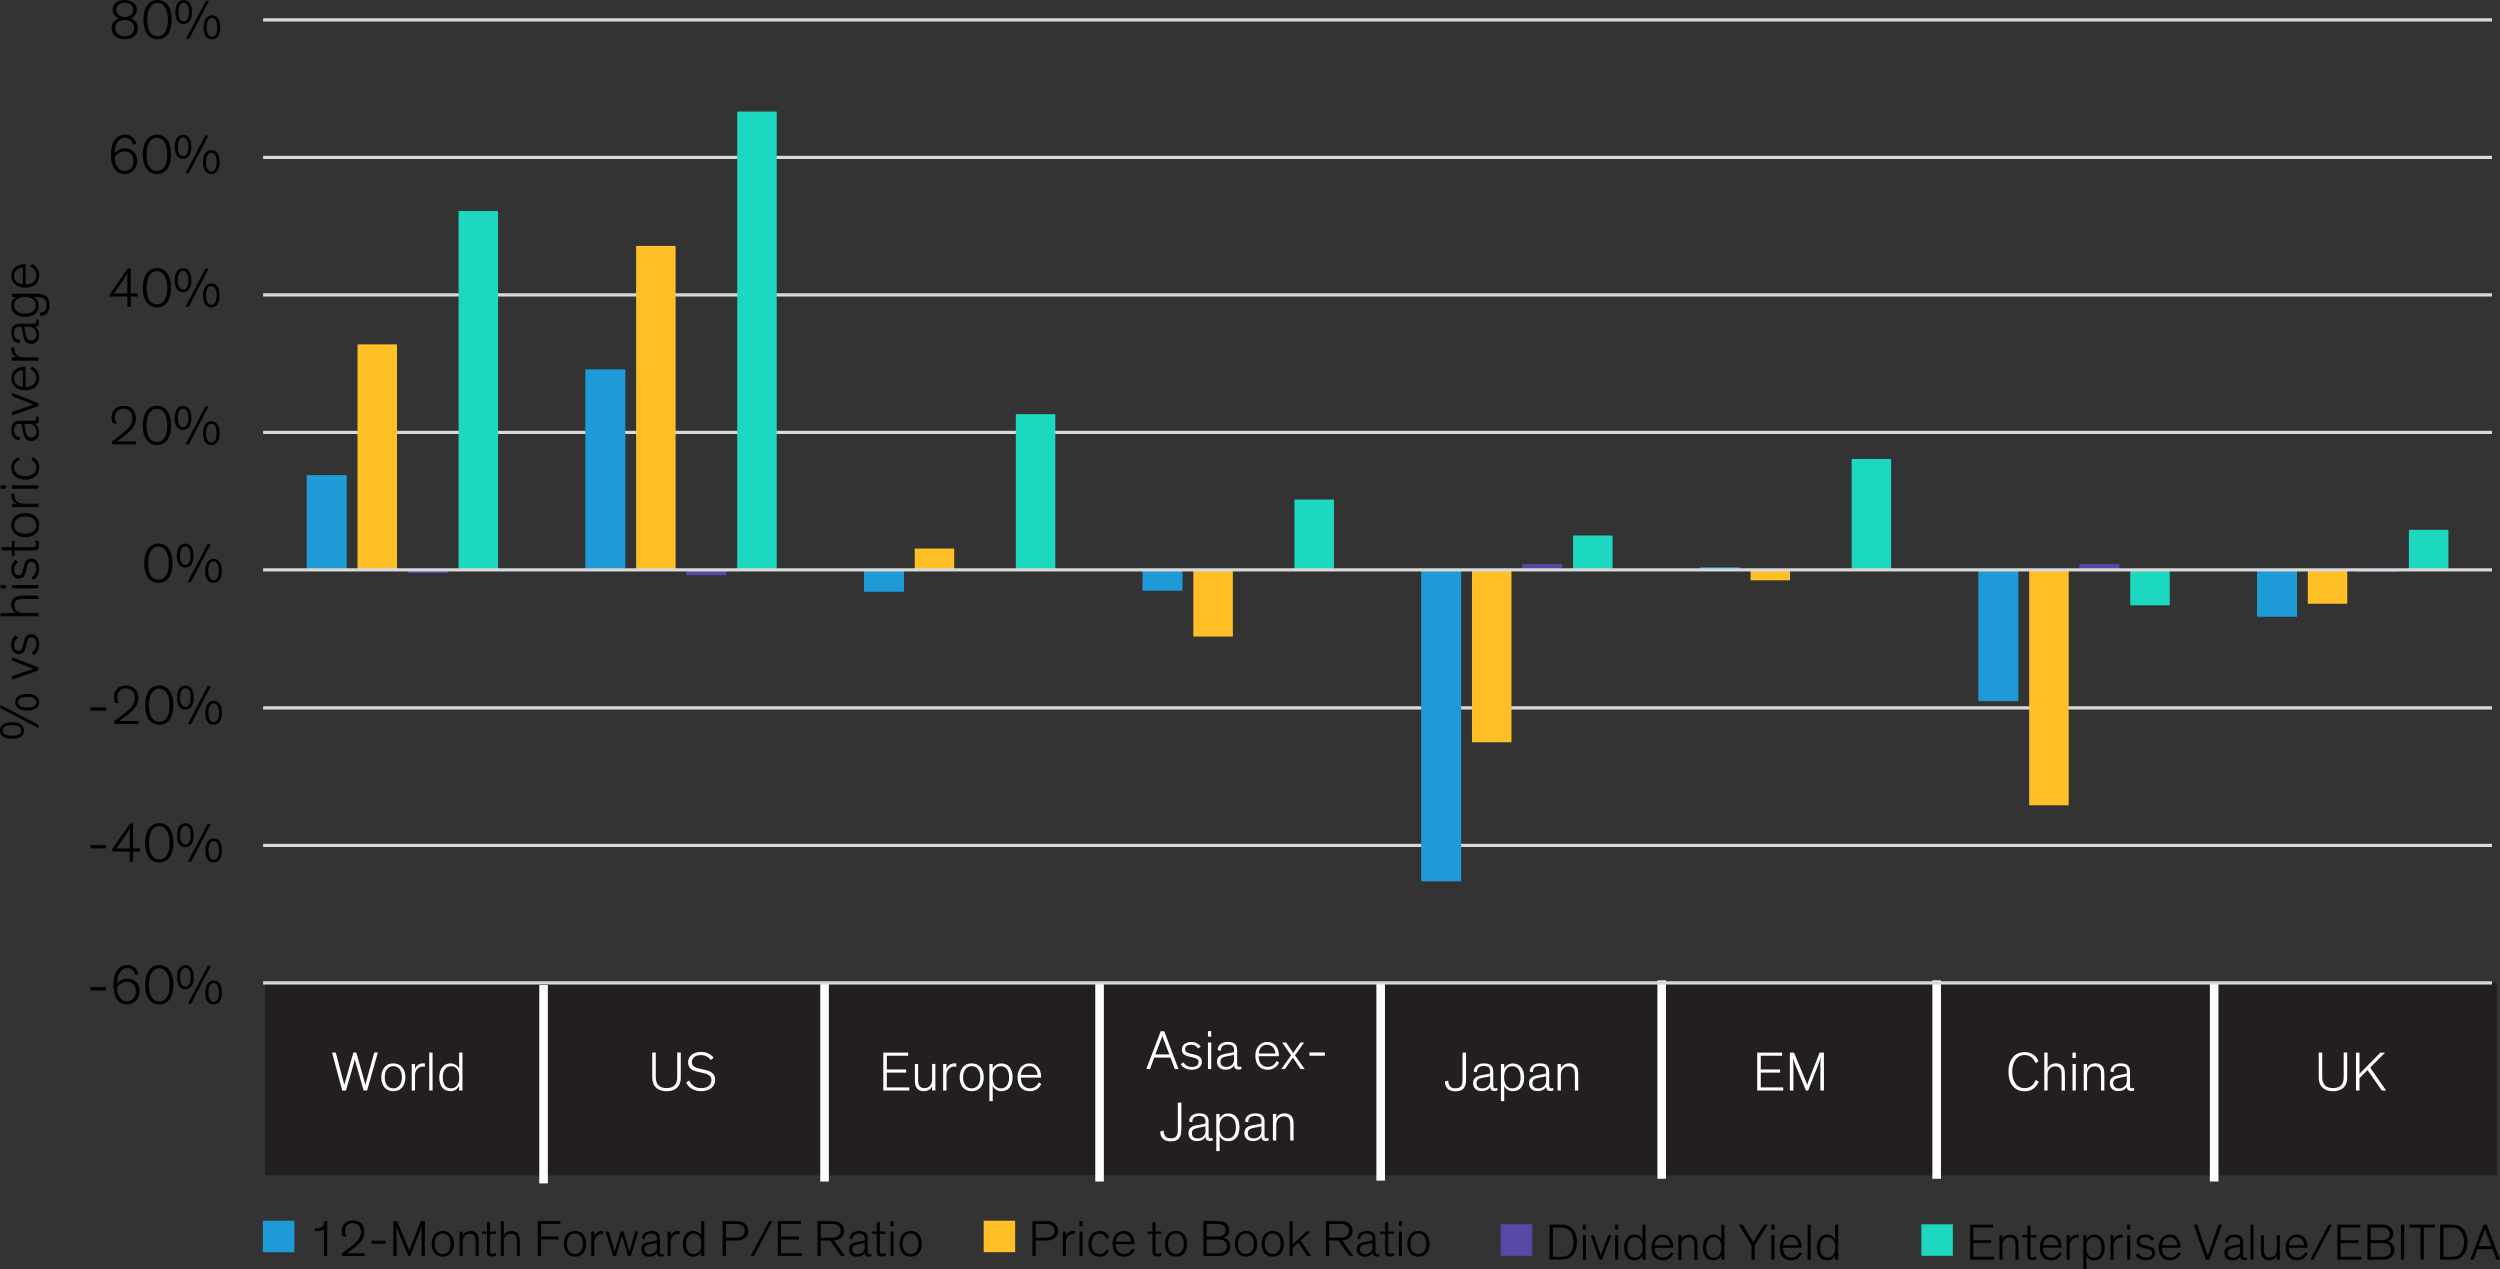 <?xml version="1.0" encoding="UTF-8"?>
<svg id="Layer_1" xmlns="http://www.w3.org/2000/svg" xmlns:xlink="http://www.w3.org/1999/xlink" viewBox="0 0 583.1 296.08">
  <rect x="0" y="0" width="583.1" height="296.08" fill="#333333" stroke="none"/>
  <defs>
    <style>
      .cls-1, .cls-2 {
        fill: #1e9bd7;
      }

      .cls-2, .cls-3, .cls-4, .cls-5 {
        fill-rule: evenodd;
      }

      .cls-6 {
        fill: #fff;
      }

      .cls-7, .cls-4 {
        fill: #ffbf27;
      }

      .cls-3, .cls-8 {
        fill: #1cd8c0;
      }

      .cls-9 {
        clip-path: url(#clippath-1);
      }

      .cls-10 {
        fill: #231f20;
      }

      .cls-11 {
        clip-path: url(#clippath-3);
      }

      .cls-12, .cls-5 {
        fill: #5949a7;
      }

      .cls-13 {
        clip-rule: evenodd;
      }

      .cls-13, .cls-14, .cls-15 {
        fill: none;
      }

      .cls-14 {
        stroke: #fff;
        stroke-miterlimit: 10;
        stroke-width: 2px;
      }

      .cls-15 {
        stroke: #d9d9d9;
        stroke-linejoin: round;
        stroke-width: .75px;
      }

      .cls-16 {
        clip-path: url(#clippath-2);
      }

      .cls-17 {
        clip-path: url(#clippath);
      }
    </style>
    <clipPath id="clippath">
      <polygon class="cls-13" points="61.37 229.86 581.95 229.86 581.95 4.64 61.37 4.64 61.37 229.86 61.37 229.86"/>
    </clipPath>
    <clipPath id="clippath-1">
      <polygon class="cls-13" points="61.37 229.86 581.95 229.86 581.95 4.64 61.37 4.64 61.37 229.86 61.37 229.86"/>
    </clipPath>
    <clipPath id="clippath-2">
      <polygon class="cls-13" points="61.37 229.86 581.95 229.86 581.95 4.64 61.37 4.64 61.37 229.86 61.37 229.86"/>
    </clipPath>
    <clipPath id="clippath-3">
      <polygon class="cls-13" points="61.37 229.86 581.95 229.86 581.95 4.64 61.37 4.64 61.37 229.86 61.37 229.86"/>
    </clipPath>
  </defs>
  <rect class="cls-10" x="61.79" y="229.1" width="520.57" height="45.04"/>
  <g>
    <g>
      <path d="M24.73,231h-3.6v-.77h3.6v.77Z"/>
      <path d="M31.56,227.44c-.03-.11-.07-.26-.14-.45-.07-.19-.17-.37-.3-.54-.13-.17-.31-.33-.54-.46-.23-.13-.52-.19-.87-.19-.4,0-.74.09-1.03.26-.29.17-.54.42-.73.74-.2.32-.35.71-.46,1.16-.1.45-.17.95-.18,1.5.21-.33.53-.61.96-.84s.92-.34,1.49-.34c.37,0,.73.06,1.07.19.34.13.63.31.89.55.26.24.46.54.61.9.15.36.23.77.23,1.24,0,.41-.07.8-.2,1.17-.13.37-.32.7-.57.99s-.55.52-.92.69c-.36.17-.78.26-1.25.26s-.9-.09-1.28-.27c-.39-.18-.72-.45-1-.82-.28-.37-.5-.84-.66-1.41-.16-.57-.23-1.25-.23-2.04,0-.73.07-1.38.21-1.94s.35-1.05.63-1.45c.28-.4.62-.7,1.03-.91s.89-.31,1.42-.31c.44,0,.82.07,1.13.21s.57.31.77.52.36.43.46.67.17.45.19.64l-.75.29ZM27.32,230.39c.04.97.26,1.74.66,2.31.39.57.94.86,1.64.86.29,0,.56-.05.81-.16.26-.11.48-.26.66-.46.19-.2.33-.44.44-.73s.16-.61.16-.97-.06-.7-.17-.98c-.11-.28-.27-.52-.46-.71-.2-.19-.42-.33-.67-.42-.25-.09-.52-.14-.79-.14s-.54.04-.79.12c-.25.08-.47.19-.68.32-.2.13-.38.29-.52.46-.14.17-.24.34-.31.5Z"/>
      <path d="M37.16,234.27c-.61,0-1.12-.13-1.54-.38s-.76-.59-1.02-1.01c-.26-.42-.45-.91-.57-1.46-.12-.55-.18-1.12-.18-1.72,0-.64.07-1.24.2-1.8.13-.56.34-1.04.61-1.46.27-.41.62-.73,1.03-.97.41-.23.9-.35,1.46-.35s1.04.12,1.46.35c.42.23.76.56,1.03.97.27.41.48.9.61,1.46.13.56.2,1.16.2,1.8,0,.6-.06,1.17-.18,1.72-.12.55-.31,1.04-.57,1.46-.26.42-.61.76-1.03,1.01s-.93.38-1.53.38ZM37.16,225.82c-.41,0-.76.1-1.07.3-.3.2-.55.47-.75.82-.2.35-.35.75-.45,1.22s-.15.97-.15,1.51c0,.5.04.99.12,1.46.08.47.21.88.39,1.24.18.36.43.65.74.86s.7.33,1.17.33.86-.11,1.16-.33.55-.5.74-.86c.19-.36.32-.77.39-1.24s.11-.95.11-1.46c0-.54-.05-1.04-.15-1.51s-.25-.88-.45-1.22c-.2-.35-.45-.62-.75-.82s-.65-.3-1.06-.3Z"/>
      <path d="M45.19,228c0,.35-.04.68-.11,1.01-.07.33-.19.62-.35.87-.16.26-.36.46-.61.61-.25.15-.54.23-.88.23-.36,0-.67-.08-.92-.23-.25-.16-.45-.36-.6-.62-.15-.26-.26-.55-.33-.87s-.1-.66-.1-1,.03-.68.09-1.01.16-.64.31-.92c.15-.27.35-.5.6-.67.26-.17.57-.26.96-.26s.72.09.97.27.44.41.58.68c.14.28.24.59.29.92.05.34.08.67.08.99ZM44.49,228.01c0-.33-.02-.63-.07-.91-.05-.28-.12-.52-.22-.72-.1-.2-.23-.36-.38-.47-.16-.11-.34-.17-.56-.17s-.39.06-.55.17c-.16.11-.29.27-.39.47-.1.2-.18.43-.23.7-.05.26-.07.54-.07.84s.02.56.06.82.11.49.21.7c.1.2.23.37.38.49.16.12.35.18.57.18s.43-.06.58-.17c.16-.11.28-.26.38-.46s.16-.41.21-.66c.04-.25.06-.52.06-.79ZM44.57,234.11h-.75l4.63-8.84h.73l-4.6,8.84ZM51.78,231.55c0,.35-.04.68-.11,1.01s-.19.62-.35.87c-.16.26-.36.46-.61.61s-.54.23-.88.23c-.36,0-.67-.08-.92-.23s-.45-.36-.6-.62-.26-.55-.32-.87-.1-.66-.1-.99.03-.68.09-1.01.16-.64.31-.92c.15-.27.35-.5.6-.67.26-.17.57-.26.96-.26s.72.09.97.27.44.41.58.68.24.58.29.92c.05.34.08.67.08.99ZM51.08,231.56c0-.33-.02-.63-.07-.91-.05-.28-.12-.52-.22-.72-.1-.2-.23-.36-.38-.47-.16-.11-.34-.17-.56-.17s-.39.06-.55.17c-.16.11-.29.27-.39.47-.1.2-.18.43-.23.7-.05.26-.07.54-.07.84s.02.56.06.82.11.49.21.7c.1.2.23.37.38.49.16.12.35.18.57.18s.43-.06.58-.17c.16-.11.28-.26.38-.46.1-.19.16-.41.21-.66.04-.25.06-.52.06-.79Z"/>
    </g>
    <g>
      <path d="M24.73,197.88h-3.6v-.77h3.6v.77Z"/>
      <path d="M31.05,200.99h-.79v-2.38h-4.07v-.56l4.13-5.95h.73v5.8h1.61v.71h-1.61v2.38ZM30.26,197.9v-2.94c0-.36,0-.69.01-1.01,0-.32.02-.57.04-.76h-.01c-.09.17-.23.41-.42.71-.19.3-.41.64-.66,1.01l-2.09,2.99h3.13Z"/>
      <path d="M37.16,201.15c-.61,0-1.12-.13-1.54-.38s-.76-.59-1.02-1.01c-.26-.42-.45-.91-.57-1.46-.12-.55-.18-1.12-.18-1.72,0-.64.07-1.24.2-1.8.13-.56.34-1.04.61-1.46.27-.41.62-.73,1.03-.97.41-.23.9-.35,1.46-.35s1.04.12,1.46.35c.42.23.76.56,1.03.97.27.41.48.9.61,1.46.13.56.2,1.16.2,1.8,0,.6-.06,1.17-.18,1.72-.12.55-.31,1.04-.57,1.46-.26.42-.61.76-1.03,1.01s-.93.38-1.53.38ZM37.16,192.69c-.41,0-.76.1-1.07.3-.3.2-.55.47-.75.82-.2.35-.35.75-.45,1.22s-.15.97-.15,1.51c0,.5.04.99.12,1.46.08.47.21.88.39,1.24.18.36.43.65.74.86s.7.33,1.17.33.86-.11,1.16-.33.55-.5.74-.86c.19-.36.32-.77.39-1.24s.11-.95.11-1.46c0-.54-.05-1.04-.15-1.51s-.25-.88-.45-1.22c-.2-.35-.45-.62-.75-.82s-.65-.3-1.06-.3Z"/>
      <path d="M45.19,194.88c0,.35-.04.68-.11,1.01-.07.33-.19.62-.35.87-.16.26-.36.46-.61.61-.25.15-.54.23-.88.23-.36,0-.67-.08-.92-.23-.25-.16-.45-.36-.6-.62-.15-.26-.26-.55-.33-.87s-.1-.66-.1-1,.03-.68.09-1.01.16-.64.31-.92c.15-.27.35-.5.6-.67.26-.17.57-.26.96-.26s.72.09.97.27.44.41.58.68c.14.28.24.59.29.92.05.34.08.67.08.99ZM44.49,194.89c0-.33-.02-.63-.07-.91-.05-.28-.12-.52-.22-.72-.1-.2-.23-.36-.38-.47-.16-.11-.34-.17-.56-.17s-.39.06-.55.17c-.16.11-.29.27-.39.47-.1.2-.18.43-.23.7-.05.26-.07.54-.07.84s.02.56.06.82.11.49.21.7c.1.2.23.37.38.49.16.12.35.18.57.18s.43-.06.58-.17c.16-.11.28-.26.38-.46s.16-.41.21-.66c.04-.25.06-.52.06-.79ZM44.57,200.99h-.75l4.63-8.84h.73l-4.6,8.84ZM51.78,198.43c0,.35-.04.68-.11,1.01s-.19.62-.35.87c-.16.26-.36.46-.61.61s-.54.23-.88.23c-.36,0-.67-.08-.92-.23s-.45-.36-.6-.62-.26-.55-.32-.87-.1-.66-.1-.99.03-.68.09-1.01.16-.64.31-.92c.15-.27.35-.5.6-.67.26-.17.57-.26.96-.26s.72.09.97.27.44.41.58.68.24.58.29.92c.05.34.08.67.08.99ZM51.08,198.44c0-.33-.02-.63-.07-.91-.05-.28-.12-.52-.22-.72-.1-.2-.23-.36-.38-.47-.16-.11-.34-.17-.56-.17s-.39.06-.55.17c-.16.11-.29.27-.39.47-.1.2-.18.43-.23.7-.05.26-.07.54-.07.84s.02.56.06.82.11.49.21.7c.1.2.23.37.38.49.16.12.35.18.57.18s.43-.06.58-.17c.16-.11.28-.26.38-.46.1-.19.16-.41.21-.66.04-.25.06-.52.06-.79Z"/>
    </g>
    <g>
      <path d="M24.73,165.77h-3.6v-.77h3.6v.77Z"/>
      <path d="M26.85,163.94c-.11-.23-.19-.47-.23-.7-.04-.23-.06-.47-.06-.7,0-.36.06-.71.19-1.03.13-.32.32-.6.56-.84.24-.24.54-.43.89-.57s.74-.21,1.18-.21c.49,0,.91.08,1.27.23.36.15.67.36.9.62.24.26.42.57.53.92.12.35.18.71.18,1.1,0,.47-.07.89-.22,1.27-.15.38-.34.73-.58,1.05s-.51.62-.81.9c-.3.28-.61.54-.92.79-.42.33-.8.62-1.16.87-.36.25-.62.42-.77.52h4.51v.71h-5.64v-.71c.17-.11.38-.26.61-.43.23-.17.49-.36.75-.57s.55-.43.84-.66c.29-.23.57-.46.85-.7.23-.21.45-.42.66-.64s.39-.44.54-.68c.15-.24.27-.5.36-.78.09-.28.14-.59.14-.93s-.05-.66-.16-.93c-.11-.27-.26-.5-.44-.7s-.41-.34-.66-.44c-.25-.1-.52-.15-.81-.15-.33,0-.62.05-.86.16-.25.11-.45.25-.62.44s-.29.39-.37.63-.12.49-.12.76c0,.36.05.67.15.94.1.27.19.47.27.58l-.94-.14Z"/>
      <path d="M37.16,169.04c-.61,0-1.12-.13-1.54-.38s-.76-.59-1.02-1.01c-.26-.42-.45-.91-.57-1.46-.12-.55-.18-1.12-.18-1.72,0-.64.07-1.24.2-1.8.13-.56.34-1.04.61-1.46.27-.41.62-.73,1.03-.97.41-.23.9-.35,1.46-.35s1.04.12,1.46.35c.42.23.76.56,1.03.97.27.41.48.9.61,1.46.13.56.2,1.16.2,1.8,0,.6-.06,1.17-.18,1.72-.12.55-.31,1.04-.57,1.46-.26.42-.61.76-1.03,1.01s-.93.38-1.53.38ZM37.16,160.59c-.41,0-.76.1-1.07.3-.3.2-.55.47-.75.82-.2.35-.35.75-.45,1.22s-.15.97-.15,1.51c0,.5.04.99.12,1.46.08.47.21.88.39,1.24.18.36.43.65.74.86s.7.33,1.17.33.86-.11,1.16-.33.55-.5.74-.86c.19-.36.32-.77.39-1.24s.11-.95.11-1.46c0-.54-.05-1.04-.15-1.51s-.25-.88-.45-1.22c-.2-.35-.45-.62-.75-.82s-.65-.3-1.06-.3Z"/>
      <path d="M45.19,162.77c0,.35-.04.68-.11,1.01-.07.33-.19.62-.35.87-.16.26-.36.46-.61.61-.25.15-.54.23-.88.23-.36,0-.67-.08-.92-.23-.25-.16-.45-.36-.6-.62-.15-.26-.26-.55-.33-.87s-.1-.66-.1-1,.03-.68.09-1.01.16-.64.31-.92c.15-.27.35-.5.6-.67.26-.17.57-.26.96-.26s.72.09.97.27.44.41.58.68c.14.28.24.59.29.92.05.34.08.67.08.99ZM44.49,162.78c0-.33-.02-.63-.07-.91-.05-.28-.12-.52-.22-.72-.1-.2-.23-.36-.38-.47-.16-.11-.34-.17-.56-.17s-.39.06-.55.17c-.16.11-.29.27-.39.47-.1.2-.18.43-.23.7-.05.26-.07.54-.07.84s.02.56.06.82.11.49.21.7c.1.2.23.37.38.49.16.12.35.18.57.18s.43-.06.58-.17c.16-.11.28-.26.38-.46s.16-.41.21-.66c.04-.25.06-.52.06-.79ZM44.57,168.88h-.75l4.63-8.84h.73l-4.6,8.84ZM51.78,166.32c0,.35-.04.68-.11,1.01s-.19.62-.35.87c-.16.26-.36.46-.61.61s-.54.23-.88.23c-.36,0-.67-.08-.92-.23s-.45-.36-.6-.62-.26-.55-.32-.87-.1-.66-.1-.99.03-.68.09-1.01.16-.64.31-.92c.15-.27.35-.5.6-.67.26-.17.57-.26.96-.26s.72.09.97.27.44.41.58.68.24.58.29.92c.05.34.08.67.08.99ZM51.08,166.33c0-.33-.02-.63-.07-.91-.05-.28-.12-.52-.22-.72-.1-.2-.23-.36-.38-.47-.16-.11-.34-.17-.56-.17s-.39.06-.55.17c-.16.11-.29.27-.39.47-.1.2-.18.43-.23.7-.05.26-.07.54-.07.84s.02.56.06.82.11.49.21.7c.1.2.23.37.38.49.16.12.35.18.57.18s.43-.06.58-.17c.16-.11.28-.26.38-.46.1-.19.16-.41.21-.66.04-.25.06-.52.06-.79Z"/>
    </g>
    <g>
      <path d="M36.96,135.93c-.61,0-1.12-.13-1.54-.38s-.76-.59-1.02-1.01c-.26-.42-.45-.91-.57-1.46-.12-.55-.18-1.12-.18-1.72,0-.64.07-1.24.2-1.8.13-.56.34-1.04.61-1.46.27-.41.62-.73,1.03-.97.41-.23.9-.35,1.46-.35s1.04.12,1.46.35c.42.23.76.56,1.03.97.27.41.48.9.61,1.46.13.56.2,1.16.2,1.8,0,.6-.06,1.17-.18,1.72-.12.55-.31,1.04-.57,1.46-.26.42-.61.76-1.03,1.01s-.93.38-1.53.38ZM36.96,127.48c-.41,0-.76.1-1.07.3-.3.2-.55.47-.75.82-.2.35-.35.75-.45,1.22s-.15.97-.15,1.51c0,.5.04.99.12,1.46.08.47.21.88.39,1.24.18.36.43.65.74.86s.7.33,1.17.33.86-.11,1.16-.33.55-.5.74-.86c.19-.36.32-.77.39-1.24s.11-.95.11-1.46c0-.54-.05-1.04-.15-1.51s-.25-.88-.45-1.22c-.2-.35-.45-.62-.75-.82s-.65-.3-1.06-.3Z"/>
      <path d="M45.15,129.66c0,.35-.04.68-.11,1.01-.07.33-.19.62-.35.87-.16.26-.36.46-.61.61-.25.15-.54.23-.88.23-.36,0-.67-.08-.92-.23-.25-.16-.45-.36-.6-.62-.15-.26-.26-.55-.33-.87s-.1-.66-.1-1,.03-.68.09-1.01.16-.64.31-.92c.15-.27.35-.5.6-.67.26-.17.57-.26.96-.26s.72.09.97.27.44.41.58.68c.14.28.24.59.29.92.05.34.08.67.08.99ZM44.45,129.67c0-.33-.02-.63-.07-.91-.05-.28-.12-.52-.22-.72-.1-.2-.23-.36-.38-.47-.16-.11-.34-.17-.56-.17s-.39.06-.55.17c-.16.11-.29.27-.39.47-.1.2-.18.43-.23.7-.05.26-.07.54-.07.84s.02.56.06.82.11.49.21.7c.1.2.23.37.38.49.16.12.35.18.57.18s.43-.06.58-.17c.16-.11.28-.26.38-.46s.16-.41.21-.66c.04-.25.06-.52.06-.79ZM44.52,135.77h-.75l4.63-8.84h.73l-4.6,8.84ZM51.74,133.21c0,.35-.04.68-.11,1.01s-.19.62-.35.87c-.16.26-.36.46-.61.61s-.54.23-.88.23c-.36,0-.67-.08-.92-.23s-.45-.36-.6-.62-.26-.55-.32-.87-.1-.66-.1-.99.03-.68.09-1.01.16-.64.31-.92c.15-.27.35-.5.6-.67.26-.17.57-.26.96-.26s.72.09.97.27.44.41.58.68.24.58.29.92c.05.34.08.67.08.99ZM51.04,133.22c0-.33-.02-.63-.07-.91-.05-.28-.12-.52-.22-.72-.1-.2-.23-.36-.38-.47-.16-.11-.34-.17-.56-.17s-.39.06-.55.17c-.16.11-.29.27-.39.47-.1.2-.18.43-.23.7-.05.26-.07.54-.07.84s.02.56.06.82.11.49.21.7c.1.2.23.37.38.49.16.12.35.18.57.18s.43-.06.58-.17c.16-.11.28-.26.38-.46.1-.19.16-.41.21-.66.04-.25.06-.52.06-.79Z"/>
    </g>
    <g>
      <path d="M26.3,98.71c-.11-.23-.19-.47-.23-.7-.04-.23-.06-.47-.06-.7,0-.36.06-.71.19-1.03.13-.32.32-.6.56-.84.24-.24.54-.43.89-.57s.74-.21,1.18-.21c.49,0,.91.08,1.27.23.36.15.67.36.9.62.24.26.42.57.53.92.12.35.18.71.18,1.1,0,.47-.07.89-.22,1.27-.15.38-.34.73-.58,1.05s-.51.62-.81.9c-.3.28-.61.54-.92.79-.42.33-.8.62-1.16.87-.36.25-.62.42-.77.52h4.51v.71h-5.64v-.71c.17-.11.38-.26.61-.43.23-.17.49-.36.75-.57s.55-.43.84-.66c.29-.23.57-.46.85-.7.23-.21.45-.42.66-.64s.39-.44.54-.68c.15-.24.27-.5.36-.78.09-.28.14-.59.14-.93s-.05-.66-.16-.93c-.11-.27-.26-.5-.44-.7s-.41-.34-.66-.44c-.25-.1-.52-.15-.81-.15-.33,0-.62.05-.86.16-.25.11-.45.25-.62.44s-.29.39-.37.63-.12.49-.12.76c0,.36.05.67.15.94.1.27.19.47.27.58l-.94-.14Z"/>
      <path d="M36.61,103.8c-.61,0-1.12-.13-1.54-.38s-.76-.59-1.02-1.01c-.26-.42-.45-.91-.57-1.46-.12-.55-.18-1.12-.18-1.72,0-.64.07-1.24.2-1.8.13-.56.34-1.04.61-1.46.27-.41.62-.73,1.03-.97.41-.23.9-.35,1.46-.35s1.04.12,1.46.35c.42.23.76.56,1.03.97.27.41.48.9.61,1.46.13.56.2,1.16.2,1.8,0,.6-.06,1.17-.18,1.72-.12.55-.31,1.04-.57,1.46-.26.42-.61.76-1.03,1.01s-.93.38-1.53.38ZM36.61,95.35c-.41,0-.76.1-1.07.3-.3.2-.55.47-.75.82-.2.35-.35.75-.45,1.22s-.15.97-.15,1.51c0,.5.04.99.12,1.46.08.47.21.88.39,1.24.18.36.43.65.74.86s.7.33,1.17.33.86-.11,1.16-.33.55-.5.74-.86c.19-.36.32-.77.39-1.24s.11-.95.11-1.46c0-.54-.05-1.04-.15-1.51s-.25-.88-.45-1.22c-.2-.35-.45-.62-.75-.82s-.65-.3-1.06-.3Z"/>
      <path d="M44.64,97.54c0,.35-.04.68-.11,1.01-.07.33-.19.62-.35.87-.16.26-.36.46-.61.61-.25.15-.54.23-.88.23-.36,0-.67-.08-.92-.23-.25-.16-.45-.36-.6-.62-.15-.26-.26-.55-.33-.87s-.1-.66-.1-1,.03-.68.09-1.01.16-.64.31-.92c.15-.27.35-.5.6-.67.26-.17.57-.26.96-.26s.72.09.97.27.44.41.58.68c.14.28.24.59.29.92.05.34.08.67.08.99ZM43.94,97.55c0-.33-.02-.63-.07-.91-.05-.28-.12-.52-.22-.72-.1-.2-.23-.36-.38-.47-.16-.11-.34-.17-.56-.17s-.39.06-.55.17c-.16.11-.29.27-.39.47-.1.2-.18.43-.23.7-.05.26-.07.54-.07.84s.02.56.06.82.11.49.21.7c.1.2.23.37.38.49.16.12.35.18.57.18s.43-.06.58-.17c.16-.11.28-.26.38-.46s.16-.41.21-.66c.04-.25.06-.52.06-.79ZM44.02,103.65h-.75l4.63-8.84h.73l-4.6,8.84ZM51.23,101.09c0,.35-.04.68-.11,1.01s-.19.62-.35.87c-.16.26-.36.46-.61.61s-.54.23-.88.23c-.36,0-.67-.08-.92-.23s-.45-.36-.6-.62-.26-.55-.32-.87-.1-.66-.1-.99.03-.68.09-1.01.16-.64.31-.92c.15-.27.35-.5.6-.67.26-.17.57-.26.96-.26s.72.09.97.27.44.41.58.68.24.58.29.92c.05.34.08.67.08.99ZM50.53,101.1c0-.33-.02-.63-.07-.91-.05-.28-.12-.52-.22-.72-.1-.2-.23-.36-.38-.47-.16-.11-.34-.17-.56-.17s-.39.06-.55.17c-.16.11-.29.27-.39.47-.1.2-.18.43-.23.7-.05.26-.07.54-.07.84s.02.56.06.82.11.49.21.7c.1.2.23.37.38.49.16.12.35.18.57.18s.43-.06.58-.17c.16-.11.28-.26.38-.46.1-.19.16-.41.21-.66.04-.25.06-.52.06-.79Z"/>
    </g>
    <g>
      <path d="M30.5,71.54h-.79v-2.38h-4.07v-.56l4.13-5.95h.73v5.8h1.61v.72h-1.61v2.38ZM29.7,68.44v-2.94c0-.36,0-.69.01-1.01,0-.32.02-.57.04-.76h-.01c-.09.17-.23.41-.42.71-.19.3-.41.63-.66,1.01l-2.09,2.99h3.13Z"/>
      <path d="M36.61,71.69c-.61,0-1.12-.13-1.54-.38-.42-.26-.76-.59-1.02-1.01-.26-.42-.45-.91-.57-1.46-.12-.55-.18-1.12-.18-1.72,0-.64.07-1.24.2-1.8s.34-1.04.61-1.46c.27-.41.62-.73,1.03-.97.41-.23.9-.35,1.46-.35s1.04.12,1.46.35c.42.23.76.56,1.03.97.27.41.48.9.61,1.46s.2,1.16.2,1.8c0,.6-.06,1.17-.18,1.72-.12.55-.31,1.04-.57,1.46-.26.42-.61.76-1.03,1.01-.42.25-.93.38-1.53.38ZM36.61,63.24c-.41,0-.76.1-1.07.3-.3.2-.55.47-.75.82-.2.35-.35.75-.45,1.22s-.15.97-.15,1.51c0,.5.04.99.12,1.46.08.47.21.88.39,1.24.18.36.43.65.74.87.31.22.7.32,1.17.32s.86-.11,1.16-.32c.31-.22.55-.5.74-.87.19-.36.32-.77.39-1.24s.11-.95.11-1.46c0-.54-.05-1.04-.15-1.51s-.25-.88-.45-1.22c-.2-.35-.45-.62-.75-.82s-.65-.3-1.06-.3Z"/>
      <path d="M44.64,65.43c0,.35-.04.68-.11,1.01-.07.33-.19.62-.35.87-.16.26-.36.46-.61.61-.25.15-.54.23-.88.23-.36,0-.67-.08-.92-.23-.25-.16-.45-.36-.6-.62-.15-.25-.26-.55-.33-.87-.06-.32-.1-.66-.1-.99s.03-.68.09-1.01.16-.64.31-.92c.15-.27.35-.5.6-.67.26-.17.57-.26.96-.26s.72.09.97.27c.25.18.44.41.58.68.14.28.24.58.29.92.05.34.08.67.08.99ZM43.94,65.44c0-.33-.02-.63-.07-.91-.05-.28-.12-.52-.22-.72-.1-.2-.23-.36-.38-.47-.16-.11-.34-.17-.56-.17s-.39.06-.55.17c-.16.11-.29.27-.39.47s-.18.43-.23.7c-.05.26-.07.54-.07.84s.02.56.06.82c.04.26.11.49.21.7.1.2.23.37.38.49.16.12.35.18.57.18s.43-.06.58-.17c.16-.11.28-.26.38-.46.1-.19.16-.41.21-.66.04-.25.06-.51.06-.79ZM44.02,71.54h-.75l4.63-8.84h.73l-4.6,8.84ZM51.23,68.98c0,.35-.04.68-.11,1.01s-.19.62-.35.87c-.16.26-.36.46-.61.61-.25.15-.54.23-.88.23-.36,0-.67-.08-.92-.23s-.45-.36-.6-.62c-.15-.26-.26-.55-.32-.87-.06-.33-.1-.66-.1-1s.03-.68.09-1.01.16-.64.31-.92c.15-.27.35-.5.6-.67.26-.17.57-.26.96-.26s.72.09.97.27.44.41.58.68c.14.28.24.58.29.92.05.34.08.67.08.99ZM50.53,68.99c0-.33-.02-.63-.07-.91-.05-.28-.12-.52-.22-.72-.1-.2-.23-.36-.38-.47-.16-.11-.34-.17-.56-.17s-.39.06-.55.17c-.16.11-.29.27-.39.47-.1.2-.18.43-.23.7-.05.26-.07.54-.07.84s.02.56.06.82.11.49.21.7c.1.2.23.37.38.49.16.12.35.18.57.18s.43-.06.58-.17c.16-.11.28-.26.38-.45.1-.19.16-.41.21-.66.04-.25.06-.52.06-.79Z"/>
    </g>
    <g>
      <path d="M31,33.76c-.03-.11-.07-.26-.14-.45-.07-.19-.17-.37-.3-.54-.13-.17-.31-.32-.54-.45-.23-.13-.52-.2-.87-.2-.4,0-.74.09-1.03.26-.29.17-.54.42-.73.74-.2.32-.35.71-.46,1.16s-.17.95-.18,1.5c.21-.33.53-.61.96-.84.43-.23.92-.34,1.49-.34.37,0,.73.06,1.07.19.34.13.63.31.89.55.26.24.46.54.61.9.15.36.23.77.23,1.24,0,.41-.07.8-.2,1.17s-.32.7-.57.99-.55.52-.92.69c-.36.17-.78.26-1.25.26s-.9-.09-1.28-.27c-.39-.18-.72-.45-1-.82-.28-.37-.5-.84-.66-1.41-.16-.57-.23-1.25-.23-2.04,0-.73.07-1.38.21-1.94.14-.57.35-1.05.63-1.45s.62-.7,1.03-.91.89-.31,1.42-.31c.44,0,.82.07,1.13.21s.57.31.77.52.36.43.46.67c.1.24.17.45.19.64l-.75.29ZM26.77,36.71c.04.97.26,1.74.66,2.31.39.57.94.86,1.64.86.29,0,.56-.05.81-.16s.48-.26.66-.46c.19-.2.33-.44.44-.73.11-.29.16-.61.16-.97s-.06-.7-.17-.98c-.11-.28-.27-.52-.46-.71-.2-.19-.42-.33-.67-.42-.25-.09-.52-.14-.79-.14s-.54.04-.79.12c-.25.08-.47.19-.68.33s-.38.29-.52.46c-.14.17-.24.34-.31.5Z"/>
      <path d="M36.61,40.58c-.61,0-1.12-.13-1.54-.38s-.76-.59-1.02-1.01c-.26-.42-.45-.91-.57-1.46s-.18-1.12-.18-1.72c0-.64.07-1.24.2-1.8.13-.56.34-1.04.61-1.46.27-.41.62-.73,1.03-.97s.9-.35,1.46-.35,1.04.12,1.46.35.76.56,1.03.97c.27.41.48.9.61,1.46.13.56.2,1.16.2,1.8,0,.6-.06,1.17-.18,1.72-.12.55-.31,1.04-.57,1.46-.26.42-.61.76-1.03,1.01s-.93.38-1.53.38ZM36.61,32.13c-.41,0-.76.1-1.07.3-.3.2-.55.47-.75.82-.2.35-.35.75-.45,1.22-.1.47-.15.97-.15,1.51,0,.5.04.99.12,1.46.08.47.21.88.39,1.24.18.36.43.65.74.86.31.22.7.32,1.17.32s.86-.11,1.16-.32c.31-.22.55-.5.74-.86.19-.36.32-.77.39-1.24.07-.47.11-.95.11-1.46,0-.54-.05-1.04-.15-1.51-.1-.47-.25-.88-.45-1.22-.2-.35-.45-.62-.75-.82-.3-.2-.65-.3-1.06-.3Z"/>
      <path d="M44.64,34.32c0,.35-.04.68-.11,1.01-.07.33-.19.62-.35.87-.16.26-.36.46-.61.61-.25.15-.54.23-.88.23-.36,0-.67-.08-.92-.23-.25-.16-.45-.36-.6-.62-.15-.26-.26-.55-.33-.87-.06-.32-.1-.66-.1-.99s.03-.68.09-1.01.16-.64.31-.92.35-.5.6-.67c.26-.17.57-.26.96-.26s.72.09.97.27c.25.18.44.41.58.68.14.28.24.58.29.92.05.34.08.67.08.99ZM43.94,34.33c0-.33-.02-.63-.07-.91-.05-.28-.12-.52-.22-.72s-.23-.36-.38-.47c-.16-.11-.34-.17-.56-.17s-.39.06-.55.17c-.16.11-.29.27-.39.47s-.18.43-.23.7c-.05.26-.07.54-.07.84s.02.56.06.82c.04.26.11.49.21.7s.23.37.38.49c.16.12.35.18.57.18s.43-.06.58-.17c.16-.11.28-.26.38-.46.1-.19.16-.41.21-.66.04-.25.06-.52.06-.79ZM44.02,40.43h-.75l4.63-8.84h.73l-4.6,8.84ZM51.23,37.87c0,.35-.04.68-.11,1.01-.07.33-.19.62-.35.87-.16.26-.36.46-.61.61-.25.15-.54.23-.88.23-.36,0-.67-.08-.92-.23-.25-.16-.45-.36-.6-.62-.15-.26-.26-.55-.32-.87-.06-.33-.1-.66-.1-.99s.03-.68.09-1.01c.06-.34.16-.64.31-.92.15-.27.35-.5.6-.67.26-.17.57-.26.96-.26s.72.09.97.27.44.41.58.68c.14.28.24.58.29.92.05.34.08.67.08.99ZM50.53,37.88c0-.33-.02-.63-.07-.91-.05-.28-.12-.52-.22-.72-.1-.2-.23-.36-.38-.47-.16-.11-.34-.17-.56-.17s-.39.06-.55.17c-.16.11-.29.27-.39.47-.1.2-.18.43-.23.7-.05.26-.07.54-.07.84s.02.56.06.82.11.49.21.7c.1.2.23.37.38.49.16.12.35.18.57.18s.43-.06.58-.17c.16-.11.28-.26.38-.45.1-.19.16-.41.21-.66.04-.25.06-.52.06-.79Z"/>
    </g>
    <g>
      <path d="M2.86,168.43c.35,0,.68.04,1.01.11.33.07.62.19.87.35.26.16.46.36.61.61.15.25.23.54.23.88,0,.36-.08.67-.23.92-.16.25-.36.45-.62.6-.26.15-.55.26-.87.33-.32.06-.66.1-.99.1s-.68-.03-1.01-.09-.64-.17-.92-.31-.5-.35-.67-.6-.26-.57-.26-.96.09-.72.27-.97c.18-.25.41-.44.68-.58.28-.14.58-.24.92-.29.34-.05.67-.08.99-.08ZM8.97,169.06v.75L.13,165.18v-.73l8.84,4.6ZM2.87,169.13c-.33,0-.63.02-.91.07-.28.05-.52.12-.72.22s-.36.23-.47.38c-.11.16-.17.34-.17.56s.06.39.17.55c.11.16.27.29.47.39.2.1.43.18.7.23.26.05.54.07.84.07s.56-.02.82-.07c.26-.04.49-.12.7-.21s.37-.23.49-.38c.12-.16.18-.35.18-.57s-.06-.43-.17-.58c-.11-.16-.26-.28-.46-.38-.19-.1-.41-.17-.66-.21-.25-.04-.52-.07-.79-.07ZM6.41,161.84c.35,0,.68.04,1.01.11.33.07.62.19.87.35.26.16.46.36.61.61.15.25.23.54.23.88,0,.36-.08.67-.23.92-.16.25-.36.45-.62.6-.26.15-.55.26-.87.33-.33.06-.66.1-.99.1s-.68-.03-1.01-.09c-.34-.06-.64-.16-.92-.31-.27-.15-.5-.35-.67-.6-.17-.26-.26-.57-.26-.96s.09-.72.27-.97.41-.44.68-.58c.28-.14.58-.24.92-.29.34-.05.67-.08.99-.08ZM6.42,162.54c-.33,0-.63.02-.91.07-.28.05-.52.12-.72.22-.2.1-.36.23-.47.38-.11.16-.17.34-.17.56s.06.39.17.55c.11.16.27.29.47.39.2.1.43.18.7.23.26.05.54.07.84.07s.56-.02.82-.06c.26-.04.49-.12.7-.21.2-.1.37-.23.49-.38.12-.16.18-.35.18-.57s-.06-.43-.17-.58c-.11-.16-.26-.28-.45-.38-.19-.1-.41-.17-.66-.21-.25-.04-.52-.07-.79-.07Z"/>
      <path d="M8.97,155.69v.68l-6.19,2.17v-.81l4.04-1.39,1.04-.35h0c-.07-.03-.2-.07-.39-.14-.19-.07-.42-.16-.69-.26l-4-1.55v-.77l6.19,2.42Z"/>
      <path d="M4.15,148.76c-.22.16-.41.37-.59.64-.18.27-.27.62-.27,1.03,0,.38.08.7.24.97.16.26.41.4.76.4s.57-.1.71-.31c.14-.2.26-.51.36-.93l.19-.82c.06-.26.13-.5.21-.73.08-.23.19-.42.32-.58.13-.17.29-.29.48-.39.19-.1.42-.14.7-.14.3,0,.57.06.8.18.23.12.42.29.58.5.16.21.28.47.36.76.08.29.12.62.12.96,0,.31-.04.6-.11.86-.07.26-.17.5-.29.72-.12.22-.26.41-.41.57-.15.16-.31.29-.47.39l-.44-.62c.31-.2.57-.47.77-.81.2-.34.3-.74.3-1.21,0-.52-.12-.91-.33-1.16s-.48-.38-.81-.38c-.17,0-.32.03-.44.1-.12.06-.21.16-.29.27s-.14.26-.2.42c-.05.16-.1.33-.14.51l-.21.86c-.06.28-.13.52-.22.73-.09.21-.19.39-.33.55-.13.15-.28.27-.46.34-.18.08-.4.12-.66.12-.28,0-.52-.06-.74-.17-.22-.11-.4-.27-.55-.46-.15-.2-.26-.42-.34-.69-.08-.26-.12-.54-.12-.84,0-.55.1-1,.31-1.37s.44-.66.71-.88l.49.58Z"/>
      <path d="M8.97,138.94v.77h-3.33c-.49,0-.89.02-1.19.07-.3.05-.54.15-.71.32-.27.24-.4.61-.4,1.1,0,.28.05.52.14.73.09.21.21.39.37.53.19.18.41.31.67.4.26.08.51.12.77.12h3.68v.77H.13v-.77h3.68c-.15-.06-.29-.15-.44-.26-.14-.11-.27-.25-.38-.42-.11-.17-.19-.36-.26-.57s-.1-.46-.1-.71c0-.66.2-1.17.6-1.53.11-.09.23-.18.34-.25.12-.07.26-.12.42-.17.16-.04.36-.08.6-.1.23-.02.52-.03.87-.03h3.5Z"/>
      <path d="M1.4,136.45v.77H.13v-.77h1.27ZM8.97,136.45v.77H2.78v-.77h6.19Z"/>
      <path d="M4.15,131.15c-.22.16-.41.37-.59.64-.18.27-.27.62-.27,1.03,0,.38.08.7.24.97.16.26.41.4.76.4s.57-.1.71-.31c.14-.2.26-.51.36-.93l.19-.82c.06-.26.13-.5.21-.73.08-.23.19-.42.32-.58.13-.17.29-.29.48-.39.19-.1.42-.14.7-.14.3,0,.57.06.8.18.23.12.42.29.58.5.16.21.28.47.36.76.08.29.12.62.12.96,0,.31-.04.6-.11.86-.07.26-.17.5-.29.72-.12.22-.26.41-.41.57-.15.16-.31.29-.47.39l-.44-.62c.31-.2.57-.47.77-.81.2-.34.3-.74.3-1.21,0-.52-.12-.91-.33-1.16s-.48-.38-.81-.38c-.17,0-.32.03-.44.1-.12.06-.21.16-.29.27s-.14.26-.2.42c-.05.16-.1.33-.14.51l-.21.86c-.06.28-.13.52-.22.73-.09.21-.19.39-.33.55-.13.15-.28.27-.46.34-.18.08-.4.12-.66.12-.28,0-.52-.06-.74-.17-.22-.11-.4-.27-.55-.46-.15-.2-.26-.42-.34-.69-.08-.26-.12-.54-.12-.84,0-.55.1-1,.31-1.37s.44-.66.71-.88l.49.58Z"/>
      <path d="M2.78,129.63v-1.25H.47l-.17-.77h2.48v-1.48h.6v1.48h4.19c.16,0,.29,0,.4-.02.11-.01.2-.04.27-.1.11-.09.17-.25.17-.48,0-.19-.02-.36-.07-.52-.05-.16-.09-.28-.14-.36h.69c.05.11.1.26.14.44.04.18.06.41.06.68,0,.2-.02.37-.06.52s-.12.27-.23.36c-.19.16-.51.25-.95.25H3.38v1.25h-.6Z"/>
      <path d="M5.9,125.29c-.49,0-.94-.07-1.34-.2-.4-.13-.74-.32-1.03-.56-.29-.24-.51-.54-.66-.88-.16-.35-.23-.74-.23-1.17s.08-.82.23-1.17c.16-.35.38-.64.66-.88.29-.24.63-.43,1.03-.56.4-.13.85-.2,1.34-.2s.93.07,1.33.2c.4.13.74.31,1.02.55.28.24.5.53.65.88.15.35.23.74.23,1.18s-.08.84-.23,1.18c-.15.35-.37.64-.65.88-.28.24-.62.42-1.02.55-.4.13-.84.2-1.33.2ZM5.89,124.48c.81,0,1.45-.18,1.9-.55.45-.37.68-.85.68-1.45,0-.29-.06-.57-.18-.81-.12-.25-.29-.46-.51-.64s-.49-.31-.81-.41-.68-.14-1.08-.14c-.81,0-1.45.18-1.91.54-.46.36-.69.85-.69,1.46s.23,1.1.69,1.46c.46.36,1.1.54,1.91.54Z"/>
      <path d="M3.43,115.19c-.03.15-.04.29-.04.43,0,.27.05.52.15.75.1.23.24.43.42.59.18.16.4.29.66.38.26.09.54.14.85.14h3.5v.77H2.78v-.77h1.2c-.18-.05-.35-.14-.52-.25-.16-.12-.31-.25-.43-.42-.12-.16-.22-.34-.29-.55-.07-.2-.11-.42-.11-.66,0-.13.01-.27.04-.42h.77Z"/>
      <path d="M1.4,113.22v.77H.13v-.77h1.27ZM8.97,113.22v.77H2.78v-.77h6.19Z"/>
      <path d="M4.64,107.3c-.44.16-.78.38-1.01.66s-.34.64-.34,1.09c0,.62.23,1.1.69,1.46.46.36,1.1.54,1.91.54s1.45-.18,1.9-.55c.45-.37.68-.85.68-1.45,0-.43-.1-.79-.29-1.07-.2-.28-.49-.52-.89-.72l.38-.61c.46.23.82.54,1.08.94.26.4.39.89.39,1.47,0,.43-.08.82-.23,1.17-.15.35-.37.64-.64.88-.28.24-.62.43-1.01.56-.4.13-.85.2-1.34.2s-.94-.07-1.35-.2c-.4-.13-.75-.32-1.03-.57-.29-.24-.5-.54-.66-.88-.15-.35-.23-.73-.23-1.16,0-.61.14-1.11.42-1.51.28-.4.68-.7,1.19-.9l.39.66Z"/>
      <path d="M4.58,102.68c-.3,0-.58-.05-.82-.16-.24-.12-.45-.28-.61-.49-.16-.21-.29-.46-.38-.75-.09-.29-.13-.6-.13-.94s.03-.62.08-.88c.06-.27.16-.5.31-.7.15-.19.35-.35.6-.46s.57-.16.96-.16h3.08c.25,0,.45-.03.59-.08s.21-.19.21-.42c0-.1-.01-.2-.05-.29-.03-.09-.05-.15-.07-.18h.6c.04.07.08.16.1.27.03.11.04.24.04.39,0,.3-.08.55-.25.75-.16.2-.42.28-.75.27h0c.12.07.24.15.36.26.12.11.23.25.33.42s.18.36.24.58.09.47.09.75c0,.62-.17,1.1-.51,1.45-.34.35-.79.53-1.36.53-.52,0-.92-.16-1.21-.47-.18-.2-.32-.45-.42-.75-.1-.3-.18-.65-.25-1.03l-.26-1.42c-.02-.11-.04-.19-.08-.24s-.12-.07-.26-.07h-.19c-.43,0-.76.11-.98.34-.22.22-.32.62-.32,1.17,0,.52.13.91.38,1.18.26.27.62.4,1.09.4l-.17.71ZM5.64,98.87c.02.06.04.14.07.25.03.1.07.28.11.53l.14.77c.04.22.09.42.14.6.05.19.11.35.19.5.1.16.21.28.36.38.14.1.34.14.59.14.42,0,.73-.13.93-.38.2-.25.31-.58.31-.98,0-.25-.04-.49-.12-.71-.08-.22-.19-.41-.34-.58-.15-.16-.32-.29-.53-.39s-.44-.14-.7-.14h-1.14Z"/>
      <path d="M8.97,94.04v.68l-6.19,2.17v-.81l4.04-1.39,1.04-.35h0c-.07-.03-.2-.07-.39-.14-.19-.07-.42-.16-.69-.26l-4-1.55v-.77l6.19,2.42Z"/>
      <path d="M7.45,85.48c.17.09.36.2.56.34.2.14.38.32.55.54s.3.47.41.77c.11.3.16.64.16,1.03,0,.88-.28,1.57-.85,2.09-.57.52-1.38.77-2.44.77-.47,0-.9-.07-1.29-.2-.39-.13-.73-.33-1.01-.57s-.5-.54-.66-.88c-.16-.34-.23-.72-.23-1.14,0-.45.08-.84.25-1.18.16-.34.39-.62.68-.84.29-.23.62-.39,1.01-.51s.81-.17,1.27-.17h.1v4.71h.09c.41,0,.76-.05,1.06-.16.3-.11.55-.26.75-.45.2-.19.35-.41.45-.67s.15-.53.15-.81-.04-.55-.13-.78-.2-.42-.33-.59-.28-.31-.45-.43c-.16-.12-.32-.21-.47-.28l.38-.58ZM3.28,88.24c0,.57.19,1.03.56,1.38s.87.55,1.49.6v-3.85c-.25,0-.5.04-.74.12-.24.08-.46.2-.66.36-.19.16-.35.36-.47.59-.12.23-.18.5-.18.79Z"/>
      <path d="M3.43,81.06c-.03.15-.04.29-.04.43,0,.27.05.52.15.75.1.23.24.43.42.59.18.16.4.29.66.38.26.09.54.14.85.14h3.5v.77H2.78v-.77h1.2c-.18-.05-.35-.14-.52-.25-.16-.12-.31-.25-.43-.42-.12-.16-.22-.34-.29-.55-.07-.2-.11-.42-.11-.66,0-.13.01-.27.04-.42h.77Z"/>
      <path d="M4.58,80.05c-.3,0-.58-.05-.82-.16-.24-.12-.45-.28-.61-.49-.16-.21-.29-.46-.38-.75-.09-.29-.13-.6-.13-.94s.03-.62.08-.88c.06-.27.16-.5.31-.7.15-.19.35-.35.6-.46s.57-.16.96-.16h3.08c.25,0,.45-.03.59-.08s.21-.19.21-.42c0-.1-.01-.2-.05-.29-.03-.09-.05-.15-.07-.18h.6c.04.07.08.16.1.27.03.11.04.24.04.39,0,.3-.08.55-.25.75-.16.2-.42.28-.75.27h0c.12.07.24.15.36.26.12.11.23.25.33.42s.18.36.24.58.09.47.09.75c0,.62-.17,1.1-.51,1.45-.34.35-.79.53-1.36.53-.52,0-.92-.16-1.21-.47-.18-.2-.32-.45-.42-.75-.1-.3-.18-.65-.25-1.03l-.26-1.42c-.02-.11-.04-.19-.08-.24s-.12-.07-.26-.07h-.19c-.43,0-.76.11-.98.34-.22.22-.32.62-.32,1.17,0,.52.13.91.38,1.18.26.27.62.4,1.09.4l-.17.71ZM5.64,76.24c.02.06.04.14.07.25.03.1.07.28.11.53l.14.77c.04.22.09.42.14.6.05.19.11.35.19.5.1.16.21.28.36.38.14.1.34.14.59.14.42,0,.73-.13.93-.38.2-.25.31-.58.31-.98,0-.25-.04-.49-.12-.71-.08-.22-.19-.41-.34-.58-.15-.16-.32-.29-.53-.39s-.44-.14-.7-.14h-1.14Z"/>
      <path d="M8.72,68.54c.97,0,1.68.21,2.14.64s.68,1.1.68,2.02c0,.44-.05.82-.16,1.12s-.25.56-.43.76c-.18.2-.4.35-.65.44s-.52.15-.81.17l-.21-.74c.23-.02.44-.06.63-.13s.36-.17.51-.31c.14-.13.26-.31.34-.53.08-.22.12-.48.12-.79,0-.42-.06-.76-.19-1.01-.13-.25-.31-.44-.53-.57-.22-.13-.48-.21-.77-.25-.29-.04-.61-.06-.95-.06h-.64c.36.16.66.42.88.75.23.34.34.76.34,1.27,0,.79-.28,1.42-.84,1.89s-1.34.71-2.35.71c-.5,0-.95-.07-1.35-.2s-.73-.31-1.01-.54c-.28-.23-.49-.5-.64-.83-.15-.32-.22-.67-.22-1.05,0-.49.11-.91.33-1.25.22-.34.5-.6.83-.76h-1.01v-.77h5.94ZM5.84,69.28c-.83,0-1.46.17-1.89.51-.43.34-.64.8-.64,1.38s.21,1.07.64,1.42c.43.35,1.06.53,1.88.53s1.44-.17,1.87-.5c.43-.33.65-.81.65-1.42s-.21-1.07-.64-1.41c-.43-.34-1.05-.51-1.87-.51Z"/>
      <path d="M7.45,61.56c.17.09.36.2.56.34.2.14.38.32.55.54s.3.47.41.77c.11.3.16.64.16,1.03,0,.88-.28,1.57-.85,2.09-.57.52-1.38.77-2.44.77-.47,0-.9-.07-1.29-.2-.39-.13-.73-.33-1.01-.57s-.5-.54-.66-.88c-.16-.34-.23-.72-.23-1.14,0-.45.08-.84.25-1.18.16-.34.39-.62.68-.84.29-.23.62-.39,1.01-.51s.81-.17,1.27-.17h.1v4.71h.09c.41,0,.76-.05,1.06-.16.3-.11.55-.26.75-.45.2-.19.35-.41.45-.67s.15-.53.15-.81-.04-.55-.13-.78-.2-.42-.33-.59-.28-.31-.45-.43c-.16-.12-.32-.21-.47-.28l.38-.58ZM3.28,64.32c0,.57.19,1.03.56,1.38s.87.55,1.49.6v-3.85c-.25,0-.5.04-.74.12-.24.08-.46.2-.66.36-.19.16-.35.36-.47.59-.12.23-.18.5-.18.79Z"/>
    </g>
    <polygon class="cls-2" points="61.32 284.72 68.66 284.72 68.66 292.06 61.32 292.06 61.32 284.72 61.32 284.72"/>
    <g>
      <path d="M75.58,292.96v-6.28c-.1.1-.21.17-.34.23s-.28.11-.43.15c-.16.04-.32.07-.49.08-.17.02-.33.02-.48.02h-.19c-.06,0-.13,0-.19-.01v-.64h.19c.33,0,.6-.03.82-.09.22-.06.41-.15.57-.26.39-.29.6-.75.62-1.39h.65v8.17h-.73Z"/>
      <path d="M79.97,288.4c-.1-.22-.18-.43-.22-.65s-.06-.43-.06-.65c0-.34.06-.65.18-.95s.29-.56.52-.78c.22-.22.5-.4.82-.53.32-.13.69-.19,1.09-.19.45,0,.84.07,1.18.21s.61.33.83.58c.22.24.38.53.49.85.11.32.16.66.16,1.02,0,.43-.07.82-.2,1.18-.14.35-.31.68-.53.97-.22.3-.47.57-.75.83-.28.26-.56.5-.85.73-.38.3-.74.57-1.07.8-.33.23-.57.39-.71.48h4.16v.66h-5.21v-.66c.16-.1.35-.24.56-.4.22-.16.45-.34.7-.53.25-.19.51-.39.77-.61.27-.21.53-.43.79-.64.22-.19.42-.39.61-.59s.36-.41.5-.63c.14-.22.25-.46.34-.72.08-.26.13-.55.13-.86s-.05-.61-.15-.86c-.1-.25-.24-.47-.41-.64s-.37-.31-.61-.4c-.23-.09-.48-.14-.74-.14-.3,0-.57.05-.8.15-.23.1-.42.23-.57.4-.15.17-.27.36-.34.58-.08.22-.11.45-.11.7,0,.33.05.62.14.87.09.25.17.43.25.53l-.86-.13Z"/>
      <path d="M89.94,290.09h-3.32v-.71h3.32v.71Z"/>
      <path d="M95.69,292.96h-.46l-2.21-5.33c-.16-.39-.28-.72-.37-.98s-.16-.49-.22-.7h-.01c.02.18.04.45.06.8.02.35.02.7.02,1.06v5.15h-.76v-8.16h.89l2.39,5.76c.11.28.21.52.29.71.08.2.14.37.17.53h.01c.03-.16.08-.33.14-.52.06-.19.15-.43.26-.71l2.27-5.77h.92v8.16h-.76v-4.93c0-.18,0-.38,0-.6,0-.22,0-.44.02-.65,0-.21.02-.41.02-.58,0-.18.02-.31.02-.4h-.01c-.04.16-.11.4-.21.72-.1.32-.23.68-.39,1.07l-2.1,5.38Z"/>
      <path d="M100.66,290.13c0-.46.06-.87.18-1.24.12-.37.29-.68.52-.95.22-.26.5-.47.82-.61.32-.14.68-.22,1.08-.22s.76.07,1.08.22c.32.14.59.35.82.61.22.26.4.58.52.95.12.37.18.78.18,1.24s-.06.86-.18,1.22c-.12.37-.29.68-.51.94-.22.26-.49.46-.81.6-.32.14-.68.21-1.09.21s-.77-.07-1.09-.21c-.32-.14-.59-.34-.81-.6s-.39-.57-.51-.94c-.12-.37-.18-.78-.18-1.22ZM101.4,290.12c0,.75.17,1.34.51,1.75.34.42.79.62,1.34.62.27,0,.52-.05.75-.16.23-.11.42-.26.59-.47.16-.2.29-.45.38-.75.09-.3.13-.63.13-1,0-.75-.17-1.34-.5-1.76-.33-.42-.78-.64-1.35-.64s-1.02.21-1.35.64c-.33.42-.5,1.01-.5,1.76Z"/>
      <path d="M111.65,292.96h-.71v-3.07c0-.46-.02-.82-.07-1.1-.04-.28-.14-.49-.29-.65-.22-.25-.56-.37-1.02-.37-.26,0-.48.04-.67.13-.19.08-.36.2-.49.34-.17.18-.29.38-.37.62-.08.24-.11.47-.11.71v3.4h-.71v-5.71h.71v.95c.06-.14.14-.27.24-.4s.23-.25.38-.35c.15-.1.33-.18.53-.24.2-.06.42-.09.66-.09.61,0,1.08.18,1.42.55.09.1.16.21.23.32.06.11.12.24.16.39s.07.34.09.55.03.48.03.8v3.23Z"/>
      <path d="M112.44,287.25h1.15v-2.14l.71-.16v2.29h1.37v.55h-1.37v3.86c0,.14,0,.27.02.37.01.1.04.19.09.25.08.1.23.16.44.16.18,0,.34-.02.48-.07s.26-.09.34-.13v.64c-.1.05-.24.09-.41.13s-.38.06-.62.06c-.18,0-.34-.02-.48-.06-.14-.04-.25-.11-.34-.22-.15-.18-.23-.47-.23-.88v-4.13h-1.15v-.55Z"/>
      <path d="M121.24,292.96h-.71v-3.07c0-.46-.02-.82-.07-1.1-.04-.28-.14-.49-.29-.65-.22-.25-.56-.37-1.02-.37-.26,0-.48.04-.67.13-.19.08-.36.2-.49.34-.17.18-.29.38-.37.62-.08.24-.11.47-.11.71v3.4h-.71v-8.16h.71v3.4c.06-.14.14-.27.24-.4s.23-.25.38-.35c.15-.1.33-.18.53-.24.2-.06.42-.09.66-.09.61,0,1.08.18,1.42.55.09.1.16.21.23.32.06.11.12.24.16.39s.07.34.09.55.03.48.03.8v3.23Z"/>
      <path d="M125.44,292.96v-8.16h5.26v.67h-4.49v2.93h4.06v.67h-4.06v3.89h-.77Z"/>
      <path d="M131.51,290.13c0-.46.06-.87.18-1.24.12-.37.29-.68.52-.95.22-.26.5-.47.82-.61.32-.14.68-.22,1.08-.22s.76.07,1.08.22c.32.14.59.35.82.61.22.26.4.58.52.95.12.37.18.78.18,1.24s-.06.86-.18,1.22c-.12.37-.29.68-.51.94-.22.26-.49.46-.81.6-.32.14-.68.21-1.09.21s-.77-.07-1.09-.21c-.32-.14-.59-.34-.81-.6s-.39-.57-.51-.94c-.12-.37-.18-.78-.18-1.22ZM132.25,290.12c0,.75.17,1.34.51,1.75.34.42.79.62,1.34.62.27,0,.52-.05.75-.16.23-.11.42-.26.59-.47.16-.2.29-.45.38-.75.09-.3.13-.63.13-1,0-.75-.17-1.34-.5-1.76-.33-.42-.78-.64-1.35-.64s-1.02.21-1.35.64c-.33.42-.5,1.01-.5,1.76Z"/>
      <path d="M140.74,287.85c-.14-.02-.27-.04-.4-.04-.25,0-.48.05-.69.14s-.39.22-.55.39c-.15.17-.27.37-.35.61-.08.24-.13.5-.13.79v3.23h-.71v-5.71h.71v1.1c.05-.17.13-.33.23-.48s.24-.28.38-.4c.15-.11.32-.2.5-.27.19-.07.39-.1.61-.1.12,0,.25.01.38.04v.71Z"/>
      <path d="M146.44,290.65c.07.23.14.47.2.71s.12.43.16.57h.01c.04-.14.09-.32.16-.55.06-.23.14-.49.22-.77l.94-3.36h.71l-1.7,5.71h-.66l-1.1-3.76c-.07-.23-.13-.45-.19-.65-.05-.2-.09-.34-.1-.41h-.01c-.02.08-.05.21-.1.4-.05.18-.12.41-.2.67l-1.1,3.74h-.67l-1.79-5.71h.76l1.02,3.4c.07.23.14.47.21.71.07.24.12.43.16.56h.01c.04-.14.09-.33.16-.57s.13-.48.2-.71l1.03-3.38h.65l1.04,3.4Z"/>
      <path d="M149.73,288.91c0-.28.04-.53.15-.76.11-.22.26-.41.45-.56.19-.15.42-.27.69-.35.27-.08.56-.12.87-.12.3,0,.57.03.82.08.25.05.46.15.64.28.18.14.32.32.42.55.1.23.15.53.15.89v2.84c0,.23.02.41.07.55s.18.2.38.2c.1,0,.18-.01.26-.04s.14-.05.17-.07v.55c-.06.04-.15.07-.25.1s-.22.04-.36.04c-.28,0-.51-.08-.69-.23-.18-.15-.26-.38-.25-.7h-.01c-.05.11-.12.22-.23.34-.1.11-.23.21-.39.31-.16.09-.34.17-.54.22-.2.06-.43.08-.69.08-.57,0-1.01-.16-1.34-.47-.32-.31-.49-.73-.49-1.26,0-.48.14-.85.43-1.12.18-.17.42-.3.7-.39.28-.09.6-.17.95-.23l1.31-.24c.1-.02.18-.04.22-.07s.07-.11.07-.24v-.18c0-.4-.1-.7-.31-.9s-.57-.3-1.08-.3c-.48,0-.84.12-1.09.35-.25.24-.37.57-.37,1l-.66-.16ZM153.24,289.89c-.06.02-.13.04-.23.07-.1.03-.26.06-.49.1l-.71.13c-.2.04-.39.08-.56.13-.17.04-.33.1-.46.17-.14.09-.26.2-.35.33-.09.13-.13.31-.13.55,0,.38.12.67.35.86.23.19.53.28.9.28.23,0,.45-.04.65-.11.2-.07.38-.18.53-.31.15-.14.27-.3.36-.49.09-.19.13-.41.13-.65v-1.06Z"/>
      <path d="M158.54,287.85c-.14-.02-.27-.04-.4-.04-.25,0-.48.05-.69.14s-.39.22-.55.39c-.15.17-.27.37-.35.61-.08.24-.13.5-.13.79v3.23h-.71v-5.71h.71v1.1c.05-.17.13-.33.23-.48s.24-.28.38-.4c.15-.11.32-.2.5-.27.19-.07.39-.1.61-.1.12,0,.25.01.38.04v.71Z"/>
      <path d="M161.66,293.1c-.35,0-.67-.06-.97-.19s-.54-.32-.75-.57-.37-.56-.49-.94c-.12-.37-.17-.8-.17-1.28s.06-.91.18-1.28c.12-.37.29-.69.5-.94s.47-.45.76-.59c.3-.14.62-.2.97-.2.46,0,.85.11,1.17.34.32.22.55.5.69.82v-3.47h.71v8.16h-.71v-1.02c-.15.34-.38.61-.7.83-.31.22-.71.33-1.2.33ZM163.58,290.12c0-.78-.16-1.38-.47-1.78s-.74-.61-1.28-.61-.99.2-1.31.61c-.32.4-.49.99-.49,1.77s.15,1.36.46,1.77c.31.41.75.62,1.31.62s.99-.2,1.3-.61c.32-.4.47-.99.47-1.77Z"/>
      <path d="M169.32,289.35v3.61h-.77v-8.16h3c.34,0,.68.02,1.01.07s.65.16.94.35c.32.19.57.44.75.74.18.3.27.68.27,1.12s-.09.81-.27,1.11c-.18.3-.43.55-.75.74-.3.18-.61.3-.94.35-.33.05-.67.07-1.01.07h-2.23ZM169.32,288.68h2.06c.4,0,.71-.02.92-.06s.4-.1.57-.17c.26-.13.47-.31.62-.53.15-.23.22-.51.22-.85s-.07-.62-.22-.85c-.15-.23-.35-.4-.62-.52-.17-.08-.36-.14-.57-.17-.21-.04-.52-.05-.92-.05h-2.06v3.2Z"/>
      <path d="M180.14,284.81l-4.3,8.15h-.76l4.31-8.15h.74Z"/>
      <path d="M187.01,292.96h-5.59v-8.16h5.35v.67h-4.6v2.95h4.16v.68h-4.16v3.18h4.84v.67Z"/>
      <path d="M193.61,289.35h-2.16v3.61h-.76v-8.16h3.22c.34,0,.68.02,1.01.07s.65.16.94.35c.32.19.57.44.75.74.18.3.27.68.27,1.12s-.09.81-.27,1.11c-.18.3-.43.55-.75.74-.21.14-.43.23-.66.29-.23.06-.46.1-.7.11l2.59,3.62h-.97l-2.52-3.61ZM191.45,288.68h2.29c.4,0,.71-.02.92-.06s.4-.1.57-.17c.26-.13.47-.31.62-.53.15-.23.22-.51.22-.85s-.07-.62-.22-.85c-.15-.23-.35-.4-.62-.52-.17-.08-.36-.14-.57-.17-.21-.04-.52-.05-.92-.05h-2.29v3.2Z"/>
      <path d="M198.19,288.91c0-.28.04-.53.15-.76.11-.22.26-.41.45-.56.19-.15.42-.27.69-.35.27-.08.56-.12.87-.12.3,0,.57.03.82.08.25.05.46.15.64.28.18.14.32.32.42.55.1.23.15.53.15.89v2.84c0,.23.02.41.07.55s.18.2.38.2c.1,0,.18-.01.26-.04s.14-.05.17-.07v.55c-.06.04-.15.07-.25.1s-.22.04-.36.04c-.28,0-.51-.08-.69-.23-.18-.15-.26-.38-.25-.7h-.01c-.05.11-.12.22-.23.34-.1.11-.23.21-.39.31-.16.09-.34.17-.54.22-.2.06-.43.08-.69.08-.57,0-1.01-.16-1.34-.47-.32-.31-.49-.73-.49-1.26,0-.48.14-.85.43-1.12.18-.17.42-.3.7-.39.28-.09.6-.17.95-.23l1.31-.24c.1-.02.18-.04.22-.07s.07-.11.07-.24v-.18c0-.4-.1-.7-.31-.9s-.57-.3-1.08-.3c-.48,0-.84.12-1.09.35-.25.24-.37.57-.37,1l-.66-.16ZM201.71,289.89c-.06.02-.13.04-.23.07-.1.03-.26.06-.49.1l-.71.13c-.2.04-.39.08-.56.13-.17.04-.33.1-.46.17-.14.09-.26.2-.35.33-.09.13-.13.31-.13.55,0,.38.12.67.35.86.23.19.53.28.9.28.23,0,.45-.04.65-.11.2-.07.38-.18.53-.31.15-.14.27-.3.36-.49.09-.19.13-.41.13-.65v-1.06Z"/>
      <path d="M203.35,287.25h1.15v-2.14l.71-.16v2.29h1.37v.55h-1.37v3.86c0,.14,0,.27.02.37.01.1.04.19.09.25.08.1.23.16.44.16.18,0,.34-.02.48-.07s.26-.09.34-.13v.64c-.1.05-.24.09-.41.13s-.38.06-.62.06c-.18,0-.34-.02-.48-.06-.14-.04-.25-.11-.34-.22-.15-.18-.23-.47-.23-.88v-4.13h-1.15v-.55Z"/>
      <path d="M208.42,285.98h-.71v-1.18h.71v1.18ZM208.42,292.96h-.71v-5.71h.71v5.71Z"/>
      <path d="M209.8,290.13c0-.46.06-.87.18-1.24.12-.37.29-.68.52-.95.22-.26.5-.47.82-.61.32-.14.68-.22,1.08-.22s.76.07,1.08.22c.32.14.59.35.82.61.22.26.4.58.52.95.12.37.18.78.18,1.24s-.06.86-.18,1.22c-.12.37-.29.68-.51.94-.22.26-.49.46-.81.6-.32.14-.68.21-1.09.21s-.77-.07-1.09-.21c-.32-.14-.59-.34-.81-.6s-.39-.57-.51-.94c-.12-.37-.18-.78-.18-1.22ZM210.54,290.12c0,.75.17,1.34.51,1.75.34.42.79.62,1.34.62.27,0,.52-.05.75-.16.23-.11.42-.26.59-.47.16-.2.29-.45.38-.75.09-.3.13-.63.13-1,0-.75-.17-1.34-.5-1.76-.33-.42-.78-.64-1.35-.64s-1.02.21-1.35.64c-.33.42-.5,1.01-.5,1.76Z"/>
    </g>
    <polygon class="cls-4" points="229.44 284.72 236.78 284.72 236.78 292.06 229.44 292.06 229.44 284.72 229.44 284.72"/>
    <g>
      <path d="M241.58,289.35v3.61h-.77v-8.16h3c.34,0,.68.02,1.01.07s.65.16.94.35c.32.19.57.44.75.74.18.3.27.68.27,1.12s-.09.81-.27,1.11c-.18.3-.43.55-.75.74-.3.18-.61.3-.94.35-.33.05-.67.07-1.01.07h-2.23ZM241.58,288.68h2.06c.4,0,.71-.02.92-.06s.4-.1.57-.17c.26-.13.47-.31.62-.53.15-.23.22-.51.22-.85s-.07-.62-.22-.85c-.15-.23-.35-.4-.62-.52-.17-.08-.36-.14-.57-.17-.21-.04-.52-.05-.92-.05h-2.06v3.2Z"/>
      <path d="M250.72,287.85c-.14-.02-.27-.04-.4-.04-.25,0-.48.05-.69.14s-.39.22-.55.39c-.15.17-.27.37-.35.61-.08.24-.13.5-.13.79v3.23h-.71v-5.71h.71v1.1c.05-.17.13-.33.23-.48.11-.15.24-.28.38-.4.15-.11.32-.2.5-.27.19-.07.39-.1.61-.1.12,0,.25.01.38.04v.71Z"/>
      <path d="M252.49,285.98h-.71v-1.18h.71v1.18ZM252.49,292.96h-.71v-5.71h.71v5.71Z"/>
      <path d="M258.07,288.97c-.14-.41-.35-.72-.61-.93s-.59-.32-1-.32c-.57,0-1.02.21-1.35.64-.33.42-.5,1.01-.5,1.76s.17,1.34.51,1.75.79.62,1.34.62c.4,0,.73-.09.99-.27.26-.18.48-.45.67-.82l.56.35c-.21.42-.5.76-.86,1s-.82.36-1.36.36c-.4,0-.76-.07-1.08-.21-.32-.14-.59-.34-.82-.59-.22-.26-.4-.57-.52-.94-.12-.37-.18-.78-.18-1.24s.06-.87.19-1.24c.12-.37.3-.69.52-.95.22-.26.5-.47.82-.61.32-.14.68-.21,1.07-.21.56,0,1.02.13,1.39.39.37.26.64.63.83,1.1l-.61.36Z"/>
      <path d="M264.62,291.56c-.08.16-.19.33-.32.52-.13.18-.3.35-.5.5-.2.15-.44.28-.71.38-.28.1-.59.15-.95.15-.81,0-1.45-.26-1.93-.79-.48-.52-.71-1.27-.71-2.25,0-.43.06-.83.19-1.19.12-.36.3-.68.53-.94.23-.26.5-.46.82-.61.32-.14.67-.22,1.05-.22.42,0,.78.08,1.09.23.31.15.57.36.78.62.21.26.36.58.47.94.1.36.16.75.16,1.18v.1h-4.34v.08c0,.38.05.7.15.98.1.28.24.51.41.69.18.18.38.32.62.41s.49.14.75.14.51-.04.72-.12.39-.18.55-.31c.16-.12.29-.26.4-.41.11-.15.19-.3.26-.43l.54.35ZM262.07,287.71c-.53,0-.95.17-1.27.52-.32.34-.5.8-.55,1.38h3.55c0-.23-.04-.46-.11-.68s-.19-.43-.34-.61c-.15-.18-.33-.33-.55-.44-.22-.11-.46-.17-.73-.17Z"/>
      <path d="M267.65,287.25h1.15v-2.14l.71-.16v2.29h1.37v.55h-1.37v3.86c0,.14,0,.27.02.37.01.1.04.19.09.25.08.1.23.16.44.16.18,0,.34-.02.48-.07.14-.04.26-.09.34-.13v.64c-.1.05-.24.09-.41.13s-.38.06-.62.06c-.18,0-.34-.02-.48-.06-.14-.04-.25-.11-.34-.22-.15-.18-.23-.47-.23-.88v-4.13h-1.15v-.55Z"/>
      <path d="M271.68,290.13c0-.46.06-.87.18-1.24.12-.37.29-.68.52-.95.22-.26.5-.47.82-.61.32-.14.68-.22,1.08-.22s.76.07,1.08.22c.32.14.59.35.82.61.22.26.4.58.52.95.12.37.18.78.18,1.24s-.06.86-.18,1.22c-.12.37-.29.68-.51.94s-.49.46-.81.6c-.32.14-.68.21-1.09.21s-.77-.07-1.09-.21c-.32-.14-.59-.34-.81-.6-.22-.26-.39-.57-.51-.94-.12-.37-.18-.78-.18-1.22ZM272.43,290.12c0,.75.17,1.34.51,1.75s.79.62,1.34.62c.27,0,.52-.05.75-.16.23-.11.42-.26.59-.47s.29-.45.38-.75c.09-.3.13-.63.13-1,0-.75-.17-1.34-.5-1.76-.33-.42-.78-.64-1.35-.64s-1.02.21-1.35.64c-.33.42-.5,1.01-.5,1.76Z"/>
      <path d="M286.7,286.89c0,.44-.12.81-.35,1.11-.24.3-.58.52-1.03.65.53.12.93.36,1.22.71.28.35.43.79.43,1.31,0,.45-.1.84-.29,1.16-.19.33-.46.58-.82.77-.1.06-.21.11-.33.15s-.25.08-.4.11c-.15.03-.32.06-.51.07-.19.02-.42.02-.67.02h-3.26v-8.16h3.1c.42,0,.82.03,1.18.08.36.05.7.2,1,.45.22.18.39.41.53.67s.2.56.2.89ZM285.89,286.95c0-.31-.08-.58-.23-.79-.15-.22-.34-.38-.58-.49-.08-.03-.16-.06-.23-.08-.08-.02-.17-.04-.27-.06-.1-.02-.22-.03-.35-.04s-.29-.01-.49-.01h-2.29v2.93h2.29c.19,0,.35,0,.49-.01.13,0,.25-.02.35-.03.1-.01.19-.03.27-.05.08-.02.15-.06.23-.1.23-.1.42-.26.58-.48.15-.22.23-.48.23-.78ZM281.45,292.29h2.46c.13,0,.26,0,.41,0,.14,0,.29-.02.43-.04.14-.02.28-.05.41-.1.14-.05.26-.12.38-.2.19-.14.34-.31.46-.53.11-.22.17-.47.17-.74s-.06-.51-.17-.73c-.11-.21-.26-.39-.46-.52-.12-.09-.25-.16-.38-.2-.14-.05-.28-.08-.43-.1-.15-.02-.29-.03-.44-.04-.14,0-.28,0-.41,0h-2.44v3.22Z"/>
      <path d="M288.02,290.13c0-.46.06-.87.18-1.24.12-.37.29-.68.52-.95.22-.26.5-.47.82-.61.32-.14.68-.22,1.08-.22s.76.07,1.08.22c.32.14.59.35.82.61.22.26.4.58.52.95.12.37.18.78.18,1.24s-.06.86-.18,1.22c-.12.37-.29.68-.51.94s-.49.46-.81.6c-.32.14-.68.21-1.09.21s-.77-.07-1.09-.21c-.32-.14-.59-.34-.81-.6-.22-.26-.39-.57-.51-.94-.12-.37-.18-.78-.18-1.22ZM288.76,290.12c0,.75.17,1.34.51,1.75s.79.62,1.34.62c.27,0,.52-.05.75-.16.23-.11.42-.26.59-.47s.29-.45.38-.75c.09-.3.13-.63.13-1,0-.75-.17-1.34-.5-1.76-.33-.42-.78-.64-1.35-.64s-1.02.21-1.35.64c-.33.42-.5,1.01-.5,1.76Z"/>
      <path d="M294.24,290.13c0-.46.06-.87.18-1.24.12-.37.29-.68.52-.95.22-.26.5-.47.82-.61.32-.14.68-.22,1.08-.22s.76.07,1.08.22c.32.14.59.35.82.61.22.26.4.58.52.95.12.37.18.78.18,1.24s-.06.86-.18,1.22c-.12.37-.29.68-.51.94s-.49.46-.81.6c-.32.14-.68.21-1.09.21s-.77-.07-1.09-.21c-.32-.14-.59-.34-.81-.6-.22-.26-.39-.57-.51-.94-.12-.37-.18-.78-.18-1.22ZM294.99,290.12c0,.75.17,1.34.51,1.75s.79.62,1.34.62c.27,0,.52-.05.75-.16.23-.11.42-.26.59-.47s.29-.45.38-.75c.09-.3.13-.63.13-1,0-.75-.17-1.34-.5-1.76-.33-.42-.78-.64-1.35-.64s-1.02.21-1.35.64c-.33.42-.5,1.01-.5,1.76Z"/>
      <path d="M305.8,292.96h-.88l-2.1-3.12-1.32,1.21v1.91h-.71v-8.16h.71v5.44l3.2-2.99h.95l-2.3,2.11,2.45,3.6Z"/>
      <path d="M312.18,289.35h-2.16v3.61h-.76v-8.16h3.22c.34,0,.68.02,1.01.07s.65.16.94.35c.32.19.57.44.75.74.18.3.27.68.27,1.12s-.09.81-.27,1.11c-.18.3-.43.55-.75.74-.21.14-.43.23-.66.29-.23.06-.46.1-.7.11l2.59,3.62h-.97l-2.52-3.61ZM310.02,288.68h2.29c.4,0,.71-.02.92-.06s.4-.1.57-.17c.26-.13.47-.31.62-.53.15-.23.22-.51.22-.85s-.07-.62-.22-.85c-.15-.23-.35-.4-.62-.52-.17-.08-.36-.14-.57-.17-.21-.04-.52-.05-.92-.05h-2.29v3.2Z"/>
      <path d="M316.61,288.91c0-.28.04-.53.15-.76.11-.22.26-.41.45-.56.19-.15.42-.27.69-.35.27-.08.56-.12.87-.12.3,0,.57.03.82.08.25.05.46.15.64.28.18.14.32.32.42.55.1.23.15.53.15.89v2.84c0,.23.02.41.07.55s.18.2.38.2c.1,0,.18-.01.26-.04.08-.03.14-.05.17-.07v.55c-.06.04-.15.07-.25.1-.1.02-.22.04-.36.04-.28,0-.51-.08-.69-.23-.18-.15-.26-.38-.25-.7h-.01c-.05.11-.12.22-.23.34-.1.11-.23.21-.39.31-.16.09-.34.17-.54.22-.2.06-.43.08-.69.08-.57,0-1.01-.16-1.34-.47-.32-.31-.49-.73-.49-1.26,0-.48.14-.85.43-1.12.18-.17.42-.3.7-.39s.6-.17.95-.23l1.31-.24c.1-.02.18-.04.22-.07s.07-.11.07-.24v-.18c0-.4-.1-.7-.31-.9s-.57-.3-1.08-.3c-.48,0-.84.12-1.09.35-.25.24-.37.57-.37,1l-.66-.16ZM320.13,289.89c-.06.02-.13.04-.23.07-.1.03-.26.06-.49.1l-.71.13c-.2.04-.39.08-.56.13-.17.04-.33.1-.46.17-.14.09-.26.2-.35.33-.09.13-.13.31-.13.55,0,.38.12.67.35.86.23.19.53.28.9.28.23,0,.45-.04.65-.11.2-.07.38-.18.53-.31.15-.14.27-.3.36-.49.09-.19.13-.41.13-.65v-1.06Z"/>
      <path d="M321.92,287.25h1.15v-2.14l.71-.16v2.29h1.37v.55h-1.37v3.86c0,.14,0,.27.02.37.01.1.04.19.09.25.08.1.23.16.44.16.18,0,.34-.02.48-.07.14-.04.26-.09.34-.13v.64c-.1.05-.24.09-.41.13s-.38.06-.62.06c-.18,0-.34-.02-.48-.06-.14-.04-.25-.11-.34-.22-.15-.18-.23-.47-.23-.88v-4.13h-1.15v-.55Z"/>
      <path d="M326.98,285.98h-.71v-1.18h.71v1.18ZM326.98,292.96h-.71v-5.71h.71v5.71Z"/>
      <path d="M328.22,290.13c0-.46.06-.87.18-1.24.12-.37.29-.68.52-.95.22-.26.5-.47.82-.61.32-.14.68-.22,1.08-.22s.76.07,1.08.22c.32.14.59.35.82.61.22.26.4.58.52.95.12.37.18.78.18,1.24s-.06.86-.18,1.22c-.12.37-.29.68-.51.94s-.49.46-.81.6c-.32.14-.68.21-1.09.21s-.77-.07-1.09-.21c-.32-.14-.59-.34-.81-.6-.22-.26-.39-.57-.51-.94-.12-.37-.18-.78-.18-1.22ZM328.96,290.12c0,.75.17,1.34.51,1.75s.79.62,1.34.62c.27,0,.52-.05.75-.16.23-.11.42-.26.59-.47s.29-.45.38-.75c.09-.3.13-.63.13-1,0-.75-.17-1.34-.5-1.76-.33-.42-.78-.64-1.35-.64s-1.02.21-1.35.64c-.33.42-.5,1.01-.5,1.76Z"/>
    </g>
    <polygon class="cls-5" points="350.03 285.56 357.37 285.56 357.37 292.9 350.03 292.9 350.03 285.56 350.03 285.56"/>
    <g>
      <path d="M361.42,293.8v-8.16h2.11c.54,0,1.01.02,1.41.07.4.04.76.16,1.1.34.3.17.57.38.79.64.22.26.41.55.55.87.14.32.25.66.32,1.03.07.37.1.74.1,1.1,0,.69-.1,1.31-.31,1.87-.2.56-.5,1.02-.88,1.39-.22.21-.44.37-.66.49-.22.12-.47.2-.73.25-.26.05-.55.08-.87.09-.32,0-.67.01-1.07.01h-1.86ZM362.18,293.13h1.31c.27,0,.52,0,.76,0,.23,0,.45-.02.65-.06.2-.04.39-.09.56-.17s.34-.19.5-.33c.3-.26.54-.63.74-1.12.2-.49.3-1.06.3-1.71,0-.58-.09-1.12-.26-1.63-.18-.51-.44-.91-.78-1.21-.16-.14-.33-.25-.5-.33-.18-.08-.37-.13-.59-.17s-.46-.06-.73-.07c-.27,0-.58-.01-.92-.01h-1.03v6.82Z"/>
      <path d="M369.9,286.82h-.71v-1.18h.71v1.18ZM369.9,293.8h-.71v-5.71h.71v5.71Z"/>
      <path d="M373.63,293.8h-.62l-2-5.71h.74l1.28,3.73.32.96h.01c.02-.06.06-.18.12-.36.06-.18.14-.39.24-.64l1.43-3.7h.71l-2.23,5.71Z"/>
      <path d="M377.43,286.82h-.71v-1.18h.71v1.18ZM377.43,293.8h-.71v-5.71h.71v5.71Z"/>
      <path d="M381.2,293.95c-.35,0-.67-.06-.97-.19s-.54-.32-.75-.57-.37-.56-.49-.94c-.12-.37-.17-.8-.17-1.28s.06-.91.18-1.28.29-.69.5-.94.47-.45.76-.59c.3-.14.62-.2.97-.2.46,0,.85.11,1.17.34.32.22.55.5.69.82v-3.47h.71v8.16h-.71v-1.02c-.15.34-.38.61-.7.83-.31.22-.71.33-1.2.33ZM383.12,290.96c0-.78-.16-1.38-.47-1.78-.32-.4-.74-.61-1.28-.61s-.99.2-1.31.61-.49.99-.49,1.77.15,1.36.46,1.77c.31.41.75.62,1.31.62s.99-.2,1.3-.61c.32-.4.47-.99.47-1.77Z"/>
      <path d="M390.29,292.4c-.08.16-.19.33-.32.52-.13.18-.3.35-.5.5-.2.15-.44.28-.71.38s-.59.15-.95.15c-.81,0-1.45-.26-1.93-.79-.48-.52-.71-1.27-.71-2.25,0-.43.06-.83.19-1.19s.3-.68.53-.94c.23-.26.5-.46.82-.61.32-.14.67-.22,1.05-.22.42,0,.78.08,1.09.23.31.15.57.36.78.62.21.26.36.58.47.94.1.36.16.75.16,1.18v.1h-4.34v.08c0,.38.05.7.15.98.1.28.24.51.41.69.18.18.38.32.62.41.24.09.49.14.75.14s.51-.04.72-.12.39-.18.55-.31.29-.26.4-.41c.11-.15.19-.3.26-.43l.54.35ZM387.75,288.55c-.53,0-.95.17-1.27.52-.32.34-.5.8-.55,1.38h3.55c0-.23-.04-.46-.11-.68-.08-.22-.19-.43-.34-.61-.15-.18-.33-.33-.55-.44-.22-.11-.46-.17-.73-.17Z"/>
      <path d="M395.9,293.8h-.71v-3.07c0-.46-.02-.82-.07-1.1-.04-.28-.14-.49-.29-.65-.22-.25-.56-.37-1.02-.37-.26,0-.48.04-.67.13s-.36.2-.49.34c-.17.18-.29.38-.37.62-.08.24-.11.47-.11.71v3.4h-.71v-5.71h.71v.95c.06-.14.14-.27.24-.4.1-.13.23-.25.38-.35.15-.1.33-.18.53-.24.2-.06.42-.09.66-.09.61,0,1.08.18,1.42.55.09.1.16.21.23.32.06.11.12.24.16.39s.07.34.09.55c.02.22.03.48.03.8v3.23Z"/>
      <path d="M399.59,293.95c-.35,0-.67-.06-.97-.19s-.54-.32-.75-.57-.37-.56-.49-.94c-.12-.37-.17-.8-.17-1.28s.06-.91.18-1.28.29-.69.5-.94.47-.45.76-.59c.3-.14.62-.2.97-.2.46,0,.85.11,1.17.34.32.22.55.5.69.82v-3.47h.71v8.16h-.71v-1.02c-.15.34-.38.61-.7.83-.31.22-.71.33-1.2.33ZM401.51,290.96c0-.78-.16-1.38-.47-1.78-.32-.4-.74-.61-1.28-.61s-.99.2-1.31.61-.49.99-.49,1.77.15,1.36.46,1.77c.31.41.75.62,1.31.62s.99-.2,1.3-.61c.32-.4.47-.99.47-1.77Z"/>
      <path d="M409.27,293.8h-.76v-3.35l-2.95-4.81h.91l2.46,4.04,2.54-4.04h.89l-3.1,4.81v3.35Z"/>
      <path d="M413.87,286.82h-.71v-1.18h.71v1.18ZM413.87,293.8h-.71v-5.71h.71v5.71Z"/>
      <path d="M420.23,292.4c-.08.16-.19.33-.32.52-.13.18-.3.35-.5.5-.2.15-.44.28-.71.38s-.59.15-.95.15c-.81,0-1.45-.26-1.93-.79-.48-.52-.71-1.27-.71-2.25,0-.43.06-.83.19-1.19s.3-.68.53-.94c.23-.26.5-.46.82-.61.32-.14.67-.22,1.05-.22.42,0,.78.08,1.09.23.31.15.57.36.78.62.21.26.36.58.47.94.1.36.16.75.16,1.18v.1h-4.34v.08c0,.38.05.7.15.98.1.28.24.51.41.69.18.18.38.32.62.41.24.09.49.14.75.14s.51-.04.72-.12.39-.18.55-.31.29-.26.4-.41c.11-.15.19-.3.26-.43l.54.35ZM417.69,288.55c-.53,0-.95.17-1.27.52-.32.34-.5.8-.55,1.38h3.55c0-.23-.04-.46-.11-.68-.08-.22-.19-.43-.34-.61-.15-.18-.33-.33-.55-.44-.22-.11-.46-.17-.73-.17Z"/>
      <path d="M422.31,293.8h-.71v-8.16h.71v8.16Z"/>
      <path d="M426.14,293.95c-.35,0-.67-.06-.97-.19s-.54-.32-.75-.57-.37-.56-.49-.94-.17-.8-.17-1.28.06-.91.18-1.28c.12-.37.29-.69.5-.94s.47-.45.76-.59c.3-.14.62-.2.97-.2.46,0,.85.11,1.17.34s.55.5.69.82v-3.47h.71v8.16h-.71v-1.02c-.15.34-.38.61-.7.83-.31.22-.71.33-1.2.33ZM428.06,290.96c0-.78-.16-1.38-.47-1.78-.32-.4-.74-.61-1.28-.61s-.99.2-1.31.61c-.32.4-.49.99-.49,1.77s.15,1.36.46,1.77.75.62,1.31.62.99-.2,1.3-.61c.32-.4.47-.99.47-1.77Z"/>
    </g>
    <polygon class="cls-3" points="448.14 285.56 455.48 285.56 455.48 292.9 448.14 292.9 448.14 285.56 448.14 285.56"/>
    <g>
      <path d="M465.1,293.8h-5.59v-8.16h5.35v.67h-4.6v2.95h4.16v.68h-4.16v3.18h4.84v.67Z"/>
      <path d="M470.79,293.8h-.71v-3.07c0-.46-.02-.82-.07-1.1s-.14-.49-.29-.65c-.22-.25-.56-.37-1.02-.37-.26,0-.48.04-.67.13-.19.08-.36.2-.49.34-.17.18-.29.38-.37.62-.08.24-.11.47-.11.71v3.4h-.71v-5.71h.71v.95c.06-.14.14-.27.24-.4.1-.13.23-.25.38-.35.15-.1.33-.18.53-.24.2-.06.42-.09.66-.09.61,0,1.08.18,1.42.55.09.1.16.21.23.32.06.11.12.24.16.39.04.15.07.34.09.55.02.22.03.48.03.8v3.23Z"/>
      <path d="M471.72,288.09h1.15v-2.14l.71-.16v2.29h1.37v.55h-1.37v3.86c0,.14,0,.27.02.37.01.1.04.19.09.25.08.1.23.16.44.16.18,0,.34-.02.48-.07.14-.04.26-.09.34-.13v.64c-.1.05-.24.09-.41.13s-.38.06-.62.06c-.18,0-.34-.02-.48-.06-.14-.04-.25-.11-.34-.22-.15-.18-.23-.47-.23-.88v-4.13h-1.15v-.55Z"/>
      <path d="M480.88,292.4c-.08.16-.19.33-.32.52-.13.18-.3.35-.5.5-.2.15-.44.28-.71.38-.28.1-.59.15-.95.15-.81,0-1.45-.26-1.93-.79-.48-.52-.71-1.27-.71-2.25,0-.43.06-.83.19-1.19.12-.36.3-.68.53-.94.23-.26.5-.46.82-.61.32-.14.67-.22,1.05-.22.42,0,.78.08,1.09.23.31.15.57.36.78.62.21.26.36.58.47.94.1.36.16.75.16,1.18v.1h-4.34v.08c0,.38.05.7.15.98.1.28.24.51.41.69.18.18.38.32.62.41s.49.14.75.14.51-.04.72-.12.39-.18.55-.31c.16-.12.29-.26.4-.41.11-.15.19-.3.26-.43l.54.35ZM478.33,288.55c-.53,0-.95.17-1.27.52-.32.34-.5.8-.55,1.38h3.55c0-.23-.04-.46-.11-.68s-.19-.43-.34-.61c-.15-.18-.33-.33-.55-.44-.22-.11-.46-.17-.73-.17Z"/>
      <path d="M484.86,288.69c-.14-.02-.27-.04-.4-.04-.25,0-.48.05-.69.14s-.39.22-.55.39c-.15.17-.27.37-.35.61-.08.24-.13.5-.13.79v3.23h-.71v-5.71h.71v1.1c.05-.17.13-.33.23-.48.11-.15.24-.28.38-.4.15-.11.32-.2.5-.27.19-.07.39-.1.61-.1.12,0,.25.01.38.04v.71Z"/>
      <path d="M488.51,293.95c-.48,0-.88-.11-1.2-.34-.32-.22-.55-.5-.68-.83v3.3h-.71v-7.99h.71v1.02c.14-.32.37-.59.69-.82.32-.22.71-.34,1.17-.34.36,0,.69.07.98.2.3.13.55.33.76.59.21.26.38.58.49.95s.17.8.17,1.28-.06.89-.17,1.27-.28.68-.49.94-.46.44-.76.58-.61.2-.97.2ZM486.6,290.96c0,.78.16,1.37.47,1.77.32.4.75.61,1.3.61s1.01-.21,1.31-.62c.31-.41.46-1,.46-1.77s-.16-1.37-.49-1.77-.76-.61-1.31-.61-.96.2-1.28.61c-.32.4-.47,1-.47,1.78Z"/>
      <path d="M495.1,288.69c-.14-.02-.27-.04-.4-.04-.25,0-.48.05-.69.14s-.39.22-.55.39c-.15.17-.27.37-.35.61-.08.24-.13.5-.13.79v3.23h-.71v-5.71h.71v1.1c.05-.17.13-.33.23-.48.11-.15.24-.28.38-.4.15-.11.32-.2.5-.27.19-.07.39-.1.61-.1.12,0,.25.01.38.04v.71Z"/>
      <path d="M496.86,286.82h-.71v-1.18h.71v1.18ZM496.86,293.8h-.71v-5.71h.71v5.71Z"/>
      <path d="M501.87,289.35c-.14-.2-.34-.38-.59-.55s-.57-.25-.95-.25c-.35,0-.65.07-.89.22-.24.15-.37.38-.37.7s.09.52.28.65c.19.13.47.24.86.33l.76.18c.24.06.46.12.67.2s.39.17.54.29c.15.12.27.27.36.44s.13.39.13.65c0,.28-.06.53-.17.74s-.27.39-.46.53c-.2.14-.43.25-.7.33-.27.08-.57.11-.89.11-.29,0-.55-.03-.8-.1-.24-.07-.47-.16-.67-.27-.2-.11-.38-.24-.53-.38-.15-.14-.27-.29-.36-.44l.58-.41c.18.29.43.52.74.71.31.18.68.28,1.12.28.48,0,.84-.11,1.07-.31.23-.2.35-.45.35-.75,0-.16-.03-.29-.09-.4-.06-.11-.14-.2-.25-.27-.11-.07-.24-.13-.38-.18-.15-.05-.31-.09-.47-.13l-.79-.19c-.26-.06-.48-.12-.68-.2-.2-.08-.36-.18-.5-.3-.14-.12-.25-.26-.32-.43s-.11-.37-.11-.61c0-.26.05-.48.16-.68.1-.2.25-.37.43-.5.18-.14.39-.24.64-.31.24-.07.5-.11.77-.11.5,0,.92.09,1.26.28.34.19.61.41.82.65l-.54.46Z"/>
      <path d="M508.62,292.4c-.08.16-.19.33-.32.52-.13.18-.3.35-.5.5-.2.15-.44.28-.71.38-.28.1-.59.15-.95.15-.81,0-1.45-.26-1.93-.79-.48-.52-.71-1.27-.71-2.25,0-.43.06-.83.19-1.19.12-.36.3-.68.53-.94.23-.26.5-.46.82-.61.32-.14.67-.22,1.05-.22.42,0,.78.08,1.09.23.31.15.57.36.78.62.21.26.36.58.47.94.1.36.16.75.16,1.18v.1h-4.34v.08c0,.38.05.7.15.98.1.28.24.51.41.69.18.18.38.32.62.41s.49.14.75.14.51-.04.72-.12.39-.18.55-.31c.16-.12.29-.26.4-.41.11-.15.19-.3.26-.43l.54.35ZM506.08,288.55c-.53,0-.95.17-1.27.52-.32.34-.5.8-.55,1.38h3.55c0-.23-.04-.46-.11-.68s-.19-.43-.34-.61c-.15-.18-.33-.33-.55-.44-.22-.11-.46-.17-.73-.17Z"/>
      <path d="M514.63,291.99l.32.9c.04-.11.08-.24.12-.37.04-.14.1-.31.18-.52l2.22-6.36h.78l-2.93,8.16h-.85l-2.81-8.16h.82l2.15,6.35Z"/>
      <path d="M519,289.75c0-.28.04-.53.15-.76.11-.22.26-.41.45-.56.19-.15.42-.27.69-.35.27-.08.56-.12.87-.12.3,0,.57.03.82.08.25.05.46.15.64.28.18.14.32.32.42.55.1.23.15.53.15.89v2.84c0,.23.02.41.07.55s.18.2.38.2c.1,0,.18-.01.26-.04.08-.03.14-.05.17-.07v.55c-.06.04-.15.07-.25.1-.1.02-.22.04-.36.04-.28,0-.51-.08-.69-.23-.18-.15-.26-.38-.25-.7h-.01c-.05.11-.12.22-.23.34-.1.11-.23.21-.39.31-.16.09-.34.17-.54.22-.2.06-.43.08-.69.08-.57,0-1.01-.16-1.34-.47-.32-.31-.49-.73-.49-1.26,0-.48.14-.85.43-1.12.18-.17.42-.3.7-.39s.6-.17.95-.23l1.31-.24c.1-.02.18-.04.22-.07s.07-.11.07-.24v-.18c0-.4-.1-.7-.31-.9s-.57-.3-1.08-.3c-.48,0-.84.12-1.09.35-.25.24-.37.57-.37,1l-.66-.16ZM522.52,290.73c-.06.02-.13.04-.23.07-.1.03-.26.06-.49.1l-.71.13c-.2.04-.39.08-.56.13-.17.04-.33.1-.46.17-.14.09-.26.2-.35.33-.09.13-.13.31-.13.55,0,.38.12.67.35.86.23.19.53.28.9.28.23,0,.45-.04.65-.11.2-.07.38-.18.53-.31.15-.14.27-.3.36-.49.09-.19.13-.41.13-.65v-1.06Z"/>
      <path d="M525.62,293.8h-.71v-8.16h.71v8.16Z"/>
      <path d="M527.33,288.09h.71v3.26c0,.36.03.67.08.93.05.26.15.47.28.63.11.12.25.21.41.28.16.06.37.1.61.1.3,0,.55-.05.75-.16.2-.11.37-.25.5-.42s.22-.37.28-.58c.06-.22.09-.43.09-.64v-3.4h.71v5.71h-.71v-.94c-.06.14-.13.27-.23.4-.1.13-.23.25-.38.35-.15.1-.33.18-.52.24-.2.06-.41.09-.65.09-.61,0-1.08-.18-1.42-.55-.16-.18-.28-.41-.37-.67-.09-.26-.13-.62-.13-1.06v-3.58Z"/>
      <path d="M538.24,292.4c-.08.16-.19.33-.32.52-.13.18-.3.35-.5.5-.2.15-.44.28-.71.38-.28.1-.59.15-.95.15-.81,0-1.45-.26-1.93-.79-.48-.52-.71-1.27-.71-2.25,0-.43.06-.83.19-1.19.12-.36.3-.68.53-.94.23-.26.5-.46.82-.61.32-.14.67-.22,1.05-.22.42,0,.78.08,1.09.23.31.15.57.36.78.62.21.26.36.58.47.94.1.36.16.75.16,1.18v.1h-4.34v.08c0,.38.05.7.15.98.1.28.24.51.41.69.18.18.38.32.62.41s.49.14.75.14.51-.04.72-.12.39-.18.55-.31c.16-.12.29-.26.4-.41.11-.15.19-.3.26-.43l.54.35ZM535.69,288.55c-.53,0-.95.17-1.27.52-.32.34-.5.8-.55,1.38h3.55c0-.23-.04-.46-.11-.68s-.19-.43-.34-.61c-.15-.18-.33-.33-.55-.44-.22-.11-.46-.17-.73-.17Z"/>
      <path d="M543.9,285.65l-4.3,8.15h-.76l4.31-8.15h.74Z"/>
      <path d="M550.76,293.8h-5.59v-8.16h5.35v.67h-4.6v2.95h4.16v.68h-4.16v3.18h4.84v.67Z"/>
      <path d="M558.19,287.73c0,.44-.12.81-.35,1.11-.24.3-.58.52-1.03.65.53.12.93.36,1.22.71.28.35.43.79.43,1.31,0,.45-.1.84-.29,1.16-.19.33-.46.58-.82.77-.1.06-.21.11-.33.15s-.25.08-.4.11c-.15.03-.32.06-.51.07-.19.02-.42.02-.67.02h-3.26v-8.16h3.1c.42,0,.82.03,1.18.08.36.05.7.2,1,.45.22.18.39.41.53.67s.2.56.2.89ZM557.39,287.79c0-.31-.08-.58-.23-.79-.15-.22-.34-.38-.58-.49-.08-.03-.16-.06-.23-.08-.08-.02-.17-.04-.27-.06-.1-.02-.22-.03-.35-.04s-.29-.01-.49-.01h-2.29v2.93h2.29c.19,0,.35,0,.49-.01.13,0,.25-.02.35-.03.1-.01.19-.03.27-.05.08-.02.15-.06.23-.1.23-.1.42-.26.58-.48.15-.22.23-.48.23-.78ZM552.95,293.13h2.46c.13,0,.26,0,.41,0,.14,0,.29-.02.43-.04.14-.02.28-.05.41-.1.14-.05.26-.12.38-.2.19-.14.34-.31.46-.53.11-.22.17-.47.17-.74s-.06-.51-.17-.73c-.11-.21-.26-.39-.46-.52-.12-.09-.25-.16-.38-.2-.14-.05-.28-.08-.43-.1-.15-.02-.29-.03-.44-.04-.14,0-.28,0-.41,0h-2.44v3.22Z"/>
      <path d="M560.76,293.8h-.76v-8.16h.76v8.16Z"/>
      <path d="M561.96,285.64h5.98v.67h-2.62v7.49h-.76v-7.49h-2.6v-.67Z"/>
      <path d="M569.14,293.8v-8.16h2.11c.54,0,1.01.02,1.41.07.4.04.76.16,1.1.34.3.17.57.38.79.64.22.26.41.55.55.87.14.32.25.66.32,1.03.07.37.1.74.1,1.1,0,.69-.1,1.31-.31,1.87-.2.56-.5,1.02-.88,1.39-.22.21-.44.37-.66.49-.22.12-.47.2-.73.25-.26.05-.55.08-.87.09-.32,0-.67.01-1.07.01h-1.86ZM569.89,293.13h1.31c.27,0,.52,0,.76,0,.23,0,.45-.02.65-.06s.39-.09.56-.17.34-.19.5-.33c.3-.26.54-.63.74-1.12.2-.49.3-1.06.3-1.71,0-.58-.09-1.12-.26-1.63-.18-.51-.44-.91-.78-1.21-.16-.14-.33-.25-.5-.33-.18-.08-.37-.13-.59-.17-.22-.04-.46-.06-.73-.07-.27,0-.58-.01-.92-.01h-1.03v6.82Z"/>
      <path d="M576.97,293.8h-.8l3.11-8.16h.74l3.08,8.16h-.82l-.91-2.46h-3.52l-.89,2.46ZM579.97,287.65c-.1-.24-.17-.43-.22-.57-.05-.14-.09-.28-.13-.43h-.01c-.02.07-.05.14-.07.2-.02.06-.04.13-.07.2-.02.07-.05.16-.09.25-.04.1-.08.21-.14.35l-1.14,2.99h3l-1.14-3Z"/>
    </g>
    <g>
      <path class="cls-6" d="M84.82,254.35l-1.52-5.3c-.05-.17-.1-.34-.16-.54-.05-.19-.1-.38-.16-.57-.05-.18-.1-.35-.14-.49-.04-.15-.07-.26-.09-.34-.05.22-.13.5-.22.86s-.2.72-.31,1.1l-1.53,5.28h-.87l-2.37-8.84h.87l1.6,6.07c.08.3.16.59.23.86.08.27.13.47.16.59.03-.1.06-.24.1-.4.04-.16.09-.33.14-.51.05-.18.1-.36.16-.54.05-.18.1-.34.14-.49l1.57-5.59h.68l1.72,6.06c.04.16.09.32.14.49.05.17.09.33.14.47.04.17.09.33.13.49.03-.1.06-.23.1-.38.04-.15.08-.31.12-.49.04-.17.09-.35.14-.53.05-.18.1-.36.16-.53l1.53-5.58h.85l-2.51,8.84h-.79Z"/>
      <path class="cls-6" d="M88.93,251.28c0-.49.06-.94.2-1.34.13-.4.32-.74.56-1.03.24-.29.54-.51.88-.66.35-.16.74-.23,1.17-.23s.82.08,1.17.23c.35.16.64.38.88.66.24.29.43.63.56,1.03.13.4.2.85.2,1.34s-.06.93-.2,1.33c-.13.4-.31.74-.55,1.02-.24.28-.53.5-.88.65-.35.15-.74.23-1.18.23s-.84-.08-1.18-.23-.64-.37-.88-.65c-.24-.28-.42-.62-.55-1.02-.13-.4-.2-.84-.2-1.33ZM89.74,251.27c0,.81.18,1.45.55,1.9.37.45.85.68,1.45.68.29,0,.57-.06.81-.18s.46-.29.64-.51c.18-.22.31-.49.41-.81s.14-.68.14-1.08c0-.81-.18-1.45-.54-1.91-.36-.46-.85-.69-1.46-.69s-1.1.23-1.46.69c-.36.46-.54,1.1-.54,1.91Z"/>
      <path class="cls-6" d="M99.09,248.81c-.15-.03-.29-.04-.43-.04-.27,0-.52.05-.75.15s-.43.24-.59.42c-.17.18-.29.4-.38.66-.09.26-.14.54-.14.85v3.5h-.77v-6.19h.77v1.2c.05-.18.14-.36.25-.52.12-.17.26-.31.42-.43.16-.12.34-.22.55-.29s.42-.11.66-.11c.13,0,.27.01.42.04v.77Z"/>
      <path class="cls-6" d="M100.89,254.35h-.77v-8.84h.77v8.84Z"/>
      <path class="cls-6" d="M105.04,254.51c-.38,0-.73-.07-1.05-.21s-.59-.34-.81-.62c-.23-.27-.4-.61-.53-1.01-.13-.4-.19-.86-.19-1.38s.06-.98.19-1.38c.13-.4.31-.74.54-1.02s.5-.49.83-.64c.32-.15.67-.22,1.05-.22.49,0,.92.12,1.27.36.35.24.6.54.75.88v-3.76h.77v8.84h-.77v-1.11c-.16.36-.42.67-.75.9s-.77.36-1.3.36ZM107.12,251.27c0-.85-.17-1.49-.51-1.93-.34-.44-.8-.66-1.38-.66s-1.07.22-1.42.66-.53,1.08-.53,1.92.17,1.47.5,1.92c.33.45.81.67,1.42.67s1.07-.22,1.41-.66c.34-.44.51-1.08.51-1.92Z"/>
    </g>
    <g>
      <path class="cls-6" d="M155.45,254.52c-.83,0-1.53-.19-2.1-.57-.57-.38-.94-.94-1.11-1.68-.02-.08-.03-.16-.05-.25-.02-.09-.03-.19-.04-.3s-.02-.25-.02-.42c0-.16,0-.36,0-.6v-5.2h.82v5.26c0,.26,0,.48.01.67,0,.19.02.35.05.48.02.13.05.25.08.36.03.1.07.2.11.3.18.42.47.72.86.92.39.2.86.29,1.4.29s1.01-.1,1.4-.29c.39-.2.67-.5.85-.92.04-.1.08-.2.11-.3.03-.1.06-.22.08-.36.02-.13.04-.29.05-.48,0-.19.01-.41.01-.67v-5.26h.82v5.2c0,.23,0,.43,0,.6,0,.17-.01.3-.02.42,0,.11-.02.21-.03.3-.01.09-.03.17-.05.25-.17.75-.54,1.32-1.1,1.69-.56.37-1.27.56-2.11.56Z"/>
      <path class="cls-6" d="M165.81,247.25c-.28-.36-.61-.65-1-.85-.39-.2-.84-.31-1.35-.31-.3,0-.58.04-.83.11-.25.07-.47.18-.66.32-.19.14-.33.31-.44.5-.1.19-.16.41-.16.64,0,.49.15.84.45,1.06.3.22.74.4,1.33.53l1.18.26c.39.09.74.19,1.04.31.3.12.56.27.78.46.22.18.38.4.49.66.11.26.17.57.17.94s-.08.73-.23,1.05c-.15.32-.37.6-.64.83s-.62.42-1.03.55c-.41.13-.86.2-1.37.2s-.92-.06-1.3-.18-.71-.27-1-.46c-.29-.19-.53-.4-.73-.64s-.36-.48-.47-.74l.73-.48c.09.23.21.44.37.66.16.21.36.4.58.57.23.17.5.3.8.4.3.1.65.15,1.03.15.76,0,1.35-.17,1.76-.51.41-.34.62-.78.62-1.34,0-.49-.16-.85-.47-1.09-.31-.24-.78-.43-1.42-.57l-1.1-.25c-.33-.07-.64-.16-.94-.26-.29-.1-.55-.24-.78-.41-.23-.17-.4-.39-.53-.65-.13-.26-.2-.59-.2-.98,0-.35.07-.67.22-.96s.35-.54.61-.75c.26-.21.57-.38.94-.49.36-.12.77-.18,1.21-.18.36,0,.7.04,1,.11.3.07.58.17.83.3.25.13.47.27.66.43.19.16.35.33.48.5l-.65.56Z"/>
    </g>
    <g>
      <path class="cls-6" d="M212.08,254.35h-6.06v-8.84h5.8v.73h-4.98v3.2h4.51v.74h-4.51v3.45h5.24v.73Z"/>
      <path class="cls-6" d="M213.37,248.16h.77v3.54c0,.39.03.73.08,1.01.06.28.16.51.31.68.12.13.27.23.45.3s.4.1.66.1c.32,0,.59-.06.81-.18.22-.12.4-.27.54-.46s.24-.4.31-.63c.06-.23.1-.46.1-.69v-3.68h.77v6.19h-.77v-1.01c-.06.15-.15.29-.25.44-.11.14-.25.27-.41.38s-.35.19-.57.26c-.21.06-.45.1-.71.1-.66,0-1.17-.2-1.53-.6-.17-.2-.31-.44-.4-.73-.1-.29-.14-.67-.14-1.14v-3.87Z"/>
      <path class="cls-6" d="M223.04,248.81c-.15-.03-.29-.04-.43-.04-.27,0-.52.05-.75.15s-.43.24-.59.42c-.17.18-.29.4-.38.66-.09.26-.14.54-.14.85v3.5h-.77v-6.19h.77v1.2c.05-.18.14-.36.25-.52.12-.17.26-.31.42-.43.16-.12.34-.22.55-.29s.42-.11.66-.11c.13,0,.27.01.42.04v.77Z"/>
      <path class="cls-6" d="M223.83,251.28c0-.49.06-.94.2-1.34.13-.4.32-.74.56-1.03.24-.29.54-.51.88-.66.35-.16.74-.23,1.17-.23s.82.08,1.17.23c.35.16.64.38.88.66.24.29.43.63.56,1.03.13.4.2.85.2,1.34s-.06.93-.2,1.33c-.13.4-.31.74-.55,1.02-.24.28-.53.5-.88.65-.35.15-.74.23-1.18.23s-.84-.08-1.18-.23-.64-.37-.88-.65c-.24-.28-.42-.62-.55-1.02-.13-.4-.2-.84-.2-1.33ZM224.64,251.27c0,.81.18,1.45.55,1.9.37.45.85.68,1.45.68.29,0,.57-.06.81-.18s.46-.29.64-.51c.18-.22.31-.49.41-.81s.14-.68.14-1.08c0-.81-.18-1.45-.54-1.91-.36-.46-.85-.69-1.46-.69s-1.1.23-1.46.69c-.36.46-.54,1.1-.54,1.91Z"/>
      <path class="cls-6" d="M233.58,254.51c-.52,0-.95-.12-1.3-.36s-.59-.54-.74-.9v3.58h-.77v-8.66h.77v1.11c.15-.35.4-.64.75-.88.35-.24.77-.36,1.27-.36.39,0,.75.07,1.07.21.32.14.6.36.83.64s.41.62.53,1.03c.13.4.19.86.19,1.38s-.06.97-.19,1.37c-.13.4-.3.74-.53,1.01-.23.27-.5.48-.82.62-.32.14-.67.21-1.05.21ZM231.52,251.27c0,.84.17,1.48.51,1.92s.81.66,1.41.66,1.09-.22,1.42-.67.5-1.08.5-1.92-.18-1.48-.53-1.92-.83-.66-1.42-.66-1.04.22-1.38.66-.51,1.08-.51,1.93Z"/>
      <path class="cls-6" d="M242.87,252.83c-.09.17-.2.36-.34.56s-.32.38-.54.55c-.22.17-.47.3-.77.41s-.64.16-1.03.16c-.88,0-1.57-.28-2.09-.85s-.77-1.38-.77-2.44c0-.47.07-.9.2-1.29.13-.39.32-.73.57-1.01s.54-.5.88-.66c.34-.16.72-.23,1.14-.23.45,0,.85.08,1.18.25.34.17.62.39.85.68.23.29.39.62.51,1.01.11.39.17.81.17,1.27v.1h-4.71v.09c0,.41.05.76.16,1.06s.26.55.45.75c.19.2.41.35.67.45.26.1.53.15.81.15s.55-.04.78-.13c.23-.09.42-.2.59-.33.17-.13.31-.28.43-.45.12-.17.21-.32.28-.47l.58.38ZM240.11,248.66c-.57,0-1.03.19-1.38.56-.35.37-.55.87-.6,1.5h3.85c0-.25-.04-.5-.12-.74s-.2-.46-.36-.66c-.16-.2-.36-.35-.59-.47-.23-.12-.5-.18-.79-.18Z"/>
    </g>
    <g>
      <path class="cls-6" d="M268.23,249.35h-.87l3.37-8.84h.81l3.34,8.84h-.88l-.99-2.67h-3.81l-.96,2.67ZM271.48,242.68c-.1-.26-.18-.47-.23-.62-.05-.15-.1-.31-.14-.46h-.01c-.03.08-.05.15-.07.22-.02.07-.05.14-.07.22s-.06.17-.1.27c-.04.1-.09.23-.15.38l-1.23,3.24h3.25l-1.23-3.25Z"/>
      <path class="cls-6" d="M279.46,244.53c-.16-.22-.37-.41-.64-.59s-.62-.27-1.03-.27c-.38,0-.7.08-.97.24-.26.16-.4.41-.4.76s.1.57.31.71c.2.14.51.26.93.36l.82.2c.26.06.5.13.73.21.23.08.42.19.58.32s.29.29.39.48c.1.19.14.42.14.7,0,.3-.06.57-.18.8-.12.23-.29.42-.5.58s-.47.28-.76.36c-.29.08-.62.12-.96.12-.31,0-.6-.04-.86-.11-.26-.07-.5-.17-.72-.29s-.41-.26-.57-.41c-.17-.15-.29-.31-.39-.47l.62-.44c.2.31.47.57.81.77s.74.3,1.21.3c.52,0,.91-.12,1.16-.33.25-.21.38-.48.38-.81,0-.17-.03-.32-.1-.44-.06-.12-.16-.21-.27-.29-.12-.08-.26-.14-.42-.2-.16-.05-.33-.1-.51-.14l-.86-.21c-.28-.06-.52-.13-.73-.22-.21-.09-.39-.19-.55-.32-.15-.13-.27-.28-.34-.46s-.12-.4-.12-.66c0-.28.06-.52.17-.74s.27-.4.46-.55c.2-.15.42-.26.69-.34.26-.08.54-.12.84-.12.55,0,1,.1,1.36.31.36.2.66.44.88.71l-.58.49Z"/>
      <path class="cls-6" d="M282.51,241.78h-.77v-1.27h.77v1.27ZM282.51,249.35h-.77v-6.19h.77v6.19Z"/>
      <path class="cls-6" d="M284.01,244.96c0-.3.05-.58.16-.82.12-.24.28-.45.49-.61.21-.16.46-.29.75-.38.29-.09.6-.13.94-.13.32,0,.62.03.88.08.27.06.5.16.7.3.2.15.35.35.46.6.11.25.16.57.16.96v3.08c0,.25.03.45.08.59.05.14.19.21.42.21.1,0,.2-.01.29-.04.09-.03.15-.05.18-.07v.6c-.07.04-.16.08-.27.1-.11.03-.24.04-.39.04-.3,0-.55-.08-.75-.25-.2-.16-.28-.42-.27-.75h-.01c-.05.12-.13.24-.25.36s-.25.23-.42.33-.36.18-.58.24c-.22.06-.47.09-.75.09-.62,0-1.1-.17-1.45-.51-.35-.34-.53-.79-.53-1.37,0-.52.16-.92.47-1.21.2-.18.45-.32.75-.42.3-.1.65-.18,1.03-.25l1.42-.26c.11-.02.19-.04.24-.08.05-.03.07-.12.07-.26v-.19c0-.43-.11-.76-.34-.98-.23-.22-.62-.33-1.17-.33-.52,0-.91.13-1.18.38s-.4.62-.4,1.09l-.72-.17ZM287.82,246.02c-.06.02-.14.04-.25.07-.1.03-.28.07-.53.11l-.77.14c-.22.04-.42.09-.6.14-.19.05-.35.11-.5.19-.16.09-.28.21-.38.36-.1.14-.14.34-.14.59,0,.42.13.73.38.93.25.2.58.31.98.31.25,0,.49-.04.71-.12.22-.08.41-.19.58-.34.16-.15.29-.33.39-.53s.14-.44.14-.7v-1.14Z"/>
      <path class="cls-6" d="M298.34,247.83c-.09.17-.2.36-.34.56-.14.2-.32.38-.54.55-.22.17-.47.3-.77.41s-.64.16-1.03.16c-.88,0-1.57-.28-2.09-.85s-.77-1.38-.77-2.44c0-.47.07-.9.2-1.29.13-.39.32-.73.57-1.01s.54-.5.88-.66c.34-.16.72-.23,1.14-.23.45,0,.84.08,1.18.25.34.17.62.39.84.68s.39.62.51,1.01c.11.39.17.81.17,1.27v.1h-4.71v.09c0,.41.05.76.16,1.06.11.3.26.55.45.75.19.2.41.35.67.45.26.1.53.15.81.15s.55-.04.78-.13c.23-.09.42-.2.59-.33s.31-.28.43-.45c.12-.17.21-.32.28-.47l.58.38ZM295.58,243.66c-.57,0-1.03.19-1.38.56-.35.37-.55.87-.6,1.5h3.85c0-.25-.04-.5-.12-.74-.08-.24-.2-.46-.36-.66-.16-.2-.36-.35-.59-.47-.23-.12-.5-.18-.79-.18Z"/>
      <path class="cls-6" d="M304.29,249.35h-.92l-1.82-2.64-1.87,2.64h-.83l2.28-3.21-2.09-2.98h.94l1.65,2.42,1.69-2.42h.86l-2.14,2.99,2.27,3.2Z"/>
      <path class="cls-6" d="M309.01,246.24h-3.6v-.77h3.6v.77Z"/>
    </g>
    <g>
      <path class="cls-6" d="M271.41,263.69c0,.58.14,1.03.4,1.35.26.32.69.47,1.31.47.33,0,.6-.05.81-.16.21-.1.38-.25.5-.44.11-.17.19-.38.23-.63s.06-.54.06-.86v-6.24h.82v6.07c0,.43-.03.82-.08,1.15-.05.33-.15.62-.3.86-.17.3-.43.54-.76.7-.33.16-.77.25-1.32.25-.36,0-.68-.04-.98-.12-.29-.08-.55-.21-.77-.4-.22-.18-.39-.42-.52-.71-.13-.29-.2-.64-.21-1.06l.79-.23Z"/>
      <path class="cls-6" d="M277.35,261.62c0-.3.05-.58.16-.82.12-.24.28-.45.49-.61.21-.16.46-.29.75-.38.29-.09.6-.13.94-.13.32,0,.62.03.88.08.27.06.5.16.7.3.2.15.35.35.46.6.11.25.16.57.16.96v3.08c0,.25.03.45.08.59.05.14.19.21.42.21.1,0,.2-.01.29-.04.09-.03.15-.05.18-.07v.6c-.07.04-.16.08-.27.1-.11.03-.24.04-.39.04-.3,0-.55-.08-.75-.25-.2-.16-.28-.42-.27-.75h-.01c-.05.12-.13.24-.25.36s-.25.23-.42.33-.36.18-.58.24c-.22.06-.47.09-.75.09-.62,0-1.1-.17-1.45-.51-.35-.34-.53-.79-.53-1.37,0-.52.16-.92.47-1.21.2-.18.45-.32.75-.42.3-.1.65-.18,1.03-.25l1.42-.26c.11-.02.19-.04.24-.08.05-.03.07-.12.07-.26v-.19c0-.43-.11-.76-.34-.98-.23-.22-.62-.33-1.17-.33-.52,0-.91.13-1.18.38s-.4.62-.4,1.09l-.72-.17ZM281.16,262.69c-.06.02-.14.04-.25.07-.1.03-.28.07-.53.11l-.77.14c-.22.04-.42.09-.6.14-.19.05-.35.11-.5.19-.16.09-.28.21-.38.36-.1.14-.14.34-.14.59,0,.42.13.73.38.93.25.2.58.31.98.31.25,0,.49-.04.71-.12.22-.08.41-.19.58-.34.16-.15.29-.33.39-.53s.14-.44.14-.7v-1.14Z"/>
      <path class="cls-6" d="M286.5,266.17c-.52,0-.95-.12-1.3-.36s-.59-.54-.74-.9v3.58h-.77v-8.66h.77v1.11c.15-.35.4-.64.75-.88.35-.24.77-.36,1.27-.36.39,0,.75.07,1.07.21.32.14.6.36.83.64s.41.62.53,1.03c.13.4.19.86.19,1.38s-.06.97-.19,1.37c-.13.4-.3.74-.53,1.01-.23.27-.5.48-.82.62-.32.14-.67.21-1.05.21ZM284.43,262.93c0,.84.17,1.48.51,1.92s.81.66,1.41.66,1.09-.22,1.42-.67.5-1.08.5-1.92-.18-1.48-.53-1.92-.83-.66-1.42-.66-1.04.22-1.38.66-.51,1.08-.51,1.93Z"/>
      <path class="cls-6" d="M290.4,261.62c0-.3.05-.58.16-.82.12-.24.28-.45.49-.61.21-.16.46-.29.75-.38.29-.09.6-.13.94-.13s.62.03.88.08c.27.06.5.16.7.3.19.15.35.35.46.6.11.25.16.57.16.96v3.08c0,.25.03.45.08.59.05.14.19.21.42.21.1,0,.2-.01.29-.04.09-.03.15-.05.18-.07v.6c-.07.04-.16.08-.27.1-.11.03-.24.04-.39.04-.3,0-.55-.08-.75-.25-.2-.16-.28-.42-.27-.75h-.01c-.05.12-.13.24-.25.36-.11.12-.25.23-.42.33s-.36.18-.58.24c-.22.06-.47.09-.75.09-.62,0-1.1-.17-1.45-.51-.35-.34-.53-.79-.53-1.37,0-.52.16-.92.47-1.21.2-.18.45-.32.75-.42.3-.1.65-.18,1.03-.25l1.42-.26c.11-.02.19-.04.24-.08.05-.03.07-.12.07-.26v-.19c0-.43-.11-.76-.34-.98-.22-.22-.62-.33-1.17-.33-.52,0-.91.13-1.18.38s-.4.62-.4,1.09l-.71-.17ZM294.21,262.69c-.06.02-.14.04-.25.07-.1.03-.28.07-.53.11l-.77.14c-.22.04-.42.09-.6.14s-.35.11-.5.19c-.16.09-.28.21-.38.36-.1.14-.14.34-.14.59,0,.42.13.73.38.93.25.2.58.31.98.31.25,0,.49-.04.71-.12.22-.08.41-.19.58-.34.16-.15.29-.33.39-.53s.14-.44.14-.7v-1.14Z"/>
      <path class="cls-6" d="M301.71,266.01h-.77v-3.33c0-.49-.02-.89-.07-1.19s-.15-.54-.32-.71c-.24-.27-.61-.4-1.1-.4-.28,0-.52.04-.73.14-.21.09-.39.21-.53.37-.18.19-.31.41-.4.67-.08.26-.12.51-.12.77v3.68h-.77v-6.19h.77v1.03c.06-.15.15-.29.26-.44.11-.14.25-.27.42-.38s.36-.2.57-.26c.22-.07.46-.1.71-.1.66,0,1.17.2,1.53.6.09.11.18.23.25.34s.12.26.17.42c.04.17.08.36.1.6.02.23.03.52.03.87v3.5Z"/>
    </g>
    <g>
      <path class="cls-6" d="M337.8,252.02c0,.58.14,1.03.4,1.35s.69.47,1.31.47c.33,0,.6-.05.81-.16.21-.1.38-.25.5-.44.11-.17.19-.38.23-.63s.07-.54.07-.86v-6.24h.82v6.07c0,.43-.03.82-.08,1.15-.05.33-.15.62-.3.86-.17.3-.43.54-.76.7-.33.16-.77.25-1.32.25-.36,0-.68-.04-.97-.12-.29-.08-.55-.21-.77-.4-.22-.18-.39-.42-.52-.71-.13-.29-.2-.64-.21-1.06l.79-.23Z"/>
      <path class="cls-6" d="M343.74,249.96c0-.3.05-.58.16-.82.12-.24.28-.45.49-.61.21-.16.46-.29.75-.38.29-.09.6-.13.94-.13s.62.03.88.08c.27.06.5.16.7.3.19.15.35.35.46.6.11.25.16.57.16.96v3.08c0,.25.03.45.08.59.05.14.19.21.42.21.1,0,.2-.01.29-.04.09-.03.15-.05.18-.07v.6c-.07.04-.16.08-.27.1-.11.03-.24.04-.39.04-.3,0-.55-.08-.75-.25-.2-.16-.28-.42-.27-.75h-.01c-.05.12-.13.24-.25.36-.11.12-.25.23-.42.33s-.36.18-.58.24c-.22.06-.47.09-.75.09-.62,0-1.1-.17-1.45-.51-.35-.34-.53-.79-.53-1.37,0-.52.16-.92.47-1.21.2-.18.45-.32.75-.42.3-.1.65-.18,1.03-.25l1.42-.26c.11-.02.19-.04.24-.08.05-.03.07-.12.07-.26v-.19c0-.43-.11-.76-.34-.98-.22-.22-.62-.33-1.17-.33-.52,0-.91.13-1.18.38s-.4.62-.4,1.09l-.71-.17ZM347.55,251.02c-.06.02-.14.04-.25.07-.1.03-.28.07-.53.11l-.77.14c-.22.04-.42.09-.6.14s-.35.11-.5.19c-.16.09-.28.21-.38.36-.1.14-.14.34-.14.59,0,.42.13.73.38.93.25.2.58.31.98.31.25,0,.49-.04.71-.12.22-.08.41-.19.58-.34.16-.15.29-.33.39-.53s.14-.44.14-.7v-1.14Z"/>
      <path class="cls-6" d="M352.89,254.51c-.52,0-.95-.12-1.3-.36s-.59-.54-.74-.9v3.58h-.77v-8.66h.77v1.11c.15-.35.4-.64.75-.88.35-.24.77-.36,1.27-.36.39,0,.75.07,1.07.21.32.14.6.36.83.64s.41.62.53,1.03c.13.4.19.86.19,1.38s-.06.97-.19,1.37c-.13.4-.3.74-.53,1.01-.23.27-.5.48-.82.62-.32.14-.67.21-1.05.21ZM350.82,251.27c0,.84.17,1.48.51,1.92s.81.66,1.41.66,1.09-.22,1.42-.67.5-1.08.5-1.92-.18-1.48-.53-1.92c-.35-.44-.83-.66-1.42-.66s-1.04.22-1.38.66-.51,1.08-.51,1.93Z"/>
      <path class="cls-6" d="M356.79,249.96c0-.3.05-.58.16-.82.12-.24.28-.45.49-.61.21-.16.46-.29.75-.38.29-.09.6-.13.94-.13s.62.03.88.08c.27.06.5.16.7.3.19.15.35.35.46.6.11.25.16.57.16.96v3.08c0,.25.03.45.08.59.05.14.19.21.42.21.1,0,.2-.01.29-.04.09-.03.15-.05.18-.07v.6c-.07.04-.16.08-.27.1-.11.03-.24.04-.39.04-.3,0-.55-.08-.75-.25-.2-.16-.28-.42-.27-.75h-.01c-.05.12-.13.24-.25.36-.11.12-.25.23-.42.33s-.36.18-.58.24c-.22.06-.47.09-.75.09-.62,0-1.1-.17-1.45-.51-.35-.34-.53-.79-.53-1.37,0-.52.16-.92.47-1.21.2-.18.45-.32.75-.42.3-.1.65-.18,1.03-.25l1.42-.26c.11-.02.19-.04.24-.08.05-.03.07-.12.07-.26v-.19c0-.43-.11-.76-.34-.98-.22-.22-.62-.33-1.17-.33-.52,0-.91.13-1.18.38s-.4.62-.4,1.09l-.71-.17ZM360.6,251.02c-.06.02-.14.04-.25.07-.1.03-.28.07-.53.11l-.77.14c-.22.04-.42.09-.6.14s-.35.11-.5.19c-.16.09-.28.21-.38.36-.1.14-.14.34-.14.59,0,.42.13.73.38.93.25.2.58.31.98.31.25,0,.49-.04.71-.12.22-.08.41-.19.58-.34.16-.15.29-.33.39-.53s.14-.44.14-.7v-1.14Z"/>
      <path class="cls-6" d="M368.1,254.35h-.77v-3.33c0-.49-.02-.89-.07-1.19s-.15-.54-.32-.71c-.24-.27-.61-.4-1.1-.4-.28,0-.52.04-.73.14-.21.09-.39.21-.53.37-.18.19-.31.41-.4.67-.08.26-.12.51-.12.77v3.68h-.77v-6.19h.77v1.03c.06-.15.15-.29.26-.44.11-.14.25-.27.42-.38s.36-.2.57-.26c.22-.07.46-.1.71-.1.66,0,1.17.2,1.53.6.09.11.18.23.25.34s.12.26.17.42c.04.17.08.36.1.6.02.23.03.52.03.87v3.5Z"/>
    </g>
    <g>
      <path class="cls-6" d="M415.92,254.35h-6.06v-8.84h5.8v.73h-4.98v3.2h4.51v.74h-4.51v3.45h5.24v.73Z"/>
      <path class="cls-6" d="M421.71,254.35h-.49l-2.39-5.77c-.17-.42-.31-.78-.4-1.06-.09-.28-.17-.54-.23-.76h-.01c.03.2.05.49.07.87.02.38.03.76.03,1.14v5.58h-.82v-8.84h.96l2.59,6.24c.12.3.23.56.31.77.09.21.15.41.18.58h.01c.04-.17.08-.36.15-.57.07-.2.16-.46.28-.77l2.46-6.25h1v8.84h-.82v-5.34c0-.19,0-.41,0-.65,0-.24.01-.48.02-.71,0-.23.02-.44.03-.63s.02-.33.03-.43h-.01c-.04.17-.12.43-.23.78-.11.35-.25.73-.42,1.16l-2.28,5.82Z"/>
    </g>
    <g>
      <path class="cls-6" d="M474.77,247.95c-.1-.25-.23-.49-.38-.71-.15-.22-.33-.42-.54-.6-.21-.17-.45-.31-.72-.41-.27-.1-.58-.15-.92-.15-.44,0-.84.09-1.2.28-.36.19-.66.45-.91.79s-.44.74-.57,1.22c-.13.47-.2.99-.2,1.57s.07,1.09.2,1.57c.13.47.33.88.57,1.22s.55.6.91.79c.36.19.76.28,1.2.28.36,0,.67-.05.96-.16.28-.1.53-.24.74-.42.21-.17.39-.38.53-.6.14-.23.26-.47.36-.72l.73.39c-.11.26-.26.52-.44.79-.18.26-.4.51-.66.72-.26.22-.57.39-.94.53-.36.13-.79.2-1.29.2-.6,0-1.13-.11-1.59-.33s-.86-.52-1.18-.92c-.32-.4-.56-.88-.73-1.44-.17-.56-.25-1.19-.25-1.88s.09-1.32.26-1.88c.17-.56.42-1.04.74-1.44s.71-.71,1.18-.92c.46-.22.99-.33,1.57-.33.47,0,.88.06,1.23.19.36.13.67.29.94.49.27.2.49.43.67.68.18.26.32.51.43.77l-.71.47Z"/>
      <path class="cls-6" d="M481.62,254.35h-.77v-3.33c0-.49-.02-.89-.07-1.19s-.15-.54-.32-.71c-.24-.27-.61-.4-1.1-.4-.28,0-.52.04-.73.14-.21.09-.39.21-.53.37-.18.19-.31.41-.4.67-.08.26-.12.51-.12.77v3.68h-.77v-8.84h.77v3.68c.06-.15.15-.29.26-.44.11-.14.25-.27.42-.38s.36-.2.57-.26c.22-.07.46-.1.71-.1.66,0,1.17.2,1.53.6.09.11.18.23.25.34s.12.26.17.42c.04.17.08.36.1.6.02.23.03.52.03.87v3.5Z"/>
      <path class="cls-6" d="M484.16,246.78h-.77v-1.27h.77v1.27ZM484.16,254.35h-.77v-6.19h.77v6.19Z"/>
      <path class="cls-6" d="M490.82,254.35h-.77v-3.33c0-.49-.02-.89-.07-1.19s-.15-.54-.32-.71c-.24-.27-.61-.4-1.1-.4-.28,0-.52.04-.73.14-.21.09-.39.21-.53.37-.18.19-.31.41-.4.67-.08.26-.12.51-.12.77v3.68h-.77v-6.19h.77v1.03c.06-.15.15-.29.26-.44.11-.14.25-.27.42-.38s.36-.2.57-.26c.22-.07.46-.1.71-.1.66,0,1.17.2,1.53.6.09.11.18.23.25.34s.12.26.17.42c.04.17.08.36.1.6.02.23.03.52.03.87v3.5Z"/>
      <path class="cls-6" d="M492.25,249.96c0-.3.05-.58.16-.82.12-.24.28-.45.49-.61.21-.16.46-.29.75-.38.29-.09.6-.13.94-.13s.62.03.88.08c.27.06.5.16.7.3.19.15.35.35.46.6.11.25.16.57.16.96v3.08c0,.25.03.45.08.59.05.14.19.21.42.21.1,0,.2-.01.29-.04.09-.03.15-.05.18-.07v.6c-.07.04-.16.08-.27.1-.11.03-.24.04-.39.04-.3,0-.55-.08-.75-.25-.2-.16-.28-.42-.27-.75h-.01c-.05.12-.13.24-.25.36-.11.12-.25.23-.42.33s-.36.18-.58.24c-.22.06-.47.09-.75.09-.62,0-1.1-.17-1.45-.51-.35-.34-.53-.79-.53-1.37,0-.52.16-.92.47-1.21.2-.18.45-.32.75-.42.3-.1.65-.18,1.03-.25l1.42-.26c.11-.02.19-.04.24-.08.05-.03.07-.12.07-.26v-.19c0-.43-.11-.76-.34-.98-.22-.22-.62-.33-1.17-.33-.52,0-.91.13-1.18.38s-.4.62-.4,1.09l-.71-.17ZM496.05,251.02c-.06.02-.14.04-.25.07-.1.03-.28.07-.53.11l-.77.14c-.22.04-.42.09-.6.14s-.35.11-.5.19c-.16.09-.28.21-.38.36-.1.14-.14.34-.14.59,0,.42.13.73.38.93.25.2.58.31.98.31.25,0,.49-.04.71-.12.22-.08.41-.19.58-.34.16-.15.29-.33.39-.53s.14-.44.14-.7v-1.14Z"/>
    </g>
    <g>
      <path class="cls-6" d="M544.14,254.52c-.83,0-1.53-.19-2.1-.57s-.94-.94-1.11-1.68c-.02-.08-.04-.16-.05-.25-.02-.09-.03-.19-.04-.3,0-.11-.02-.25-.02-.42,0-.16,0-.36,0-.6v-5.2h.82v5.26c0,.26,0,.48.01.67s.02.35.05.48c.02.13.05.25.08.36.03.1.07.2.11.3.18.42.47.72.86.92.39.2.86.29,1.4.29s1.01-.1,1.4-.29.67-.5.85-.92c.04-.1.08-.2.11-.3.03-.1.06-.22.08-.36.02-.13.04-.29.04-.48,0-.19.01-.41.01-.67v-5.26h.82v5.2c0,.23,0,.43,0,.6,0,.17-.01.3-.02.42s-.02.21-.03.3c-.01.09-.03.17-.05.25-.17.75-.54,1.32-1.11,1.69-.56.37-1.26.56-2.11.56Z"/>
      <path class="cls-6" d="M556.56,254.35h-1.03l-3.33-4.77-1.87,1.89v2.89h-.82v-8.84h.82v4.94l4.86-4.94h1.09l-3.46,3.48,3.73,5.36Z"/>
    </g>
  </g>
  <line class="cls-14" x1="126.78" y1="229.74" x2="126.78" y2="276.02"/>
  <line class="cls-14" x1="192.32" y1="229.3" x2="192.32" y2="275.58"/>
  <line class="cls-14" x1="256.46" y1="229.3" x2="256.46" y2="275.58"/>
  <line class="cls-14" x1="322.03" y1="229.1" x2="322.03" y2="275.37"/>
  <line class="cls-14" x1="387.57" y1="228.66" x2="387.57" y2="274.93"/>
  <line class="cls-14" x1="451.71" y1="228.66" x2="451.71" y2="274.93"/>
  <line class="cls-14" x1="516.43" y1="229.3" x2="516.43" y2="275.58"/>
  <g>
    <path class="cls-15" d="M61.37,229.25h519.87M61.37,197.18h519.87M61.37,165.11h519.87M61.37,100.85h519.87M61.37,68.78h519.87M61.37,36.71h519.87M61.37,4.64h519.87"/>
    <g class="cls-17">
      <path class="cls-1" d="M71.54,110.81h9.33v22.11h-9.33v-22.11h0ZM136.52,86.15h9.33v46.77h-9.33v-46.77h0ZM201.51,138.02h9.33v-5.1h-9.33v5.1h0ZM266.49,137.78h9.33v-4.86h-9.33v4.86h0ZM331.47,205.57h9.33v-72.64h-9.33v72.64h0ZM396.46,132.31h9.33v.61h-9.33v-.61h0ZM461.44,163.53h9.33v-30.61h-9.33v30.61h0ZM526.42,143.85h9.33v-10.93h-9.33v10.93h0Z"/>
    </g>
    <g class="cls-9">
      <path class="cls-7" d="M83.39,80.32h9.21v52.6h-9.21v-52.6h0ZM148.37,57.36h9.21v75.56h-9.21V57.36h0ZM213.35,127.94h9.21v4.98h-9.21v-4.98h0ZM278.34,148.47h9.21v-15.55h-9.21v15.55h0ZM343.32,173.13h9.21v-40.21h-9.21v40.21h0ZM408.3,135.35h9.21v-2.43h-9.21v2.43h0ZM473.29,187.83h9.21v-54.91h-9.21v54.91h0ZM538.27,140.82h9.21v-7.9h-9.21v7.9h0Z"/>
    </g>
    <g class="cls-16">
      <path class="cls-12" d="M95.11,133.65h9.33v-.73h-9.33v.73h0ZM160.1,134.14h9.33v-1.21h-9.33v1.21h0ZM225.08,132.8h9.33v.12h-9.33v-.12h0ZM290.06,132.8h9.33v.12h-9.33v-.12h0ZM355.05,131.59h9.33v1.34h-9.33v-1.34h0ZM420.03,132.68h9.33v.24h-9.33v-.24h0ZM485.01,131.59h9.33v1.34h-9.33v-1.34h0ZM550,133.41h9.33v-.49h-9.33v.49h0Z"/>
    </g>
    <g class="cls-11">
      <path class="cls-8" d="M106.96,49.22h9.21v83.7h-9.21V49.22h0ZM171.95,26.02h9.21v106.9h-9.21V26.02h0ZM236.93,96.6h9.21v36.32h-9.21v-36.32h0ZM301.91,116.52h9.21v16.4h-9.21v-16.4h0ZM366.9,124.9h9.21v8.02h-9.21v-8.02h0ZM431.88,107.05h9.21v25.88h-9.21v-25.88h0ZM496.86,141.18h9.21v-8.26h-9.21v8.26h0ZM561.85,123.57h9.21v9.35h-9.21v-9.35h0Z"/>
    </g>
    <line class="cls-15" x1="61.37" y1="132.92" x2="581.23" y2="132.92"/>
  </g>
  <g>
    <path d="M29.09,0c.45,0,.85.06,1.2.18.35.12.65.27.89.47.24.2.42.44.55.72.12.28.18.58.18.9,0,.26-.04.5-.12.72-.08.22-.19.41-.33.58-.13.17-.29.31-.47.43s-.37.21-.57.27c.18.07.37.16.58.27.2.11.39.26.57.44.17.18.32.4.43.66s.17.56.17.91-.06.65-.18.96c-.12.31-.31.59-.55.83s-.57.44-.96.58c-.39.15-.85.22-1.38.22s-1-.07-1.39-.22c-.39-.15-.71-.34-.96-.58-.25-.24-.43-.52-.55-.83-.12-.31-.18-.63-.18-.96,0-.35.06-.65.17-.91.11-.26.26-.48.43-.67.17-.19.36-.34.57-.45.2-.11.4-.2.58-.27-.21-.06-.4-.15-.58-.27-.18-.12-.34-.26-.47-.43s-.25-.36-.33-.57c-.08-.21-.12-.45-.12-.71,0-.32.06-.62.18-.9.12-.28.3-.52.55-.72.24-.2.54-.36.88-.47.35-.12.75-.18,1.21-.18ZM29.09,8.45c.36,0,.68-.05.96-.15s.51-.24.69-.41c.18-.17.32-.38.41-.6s.14-.47.14-.73c0-.57-.2-1.03-.59-1.37-.39-.34-.93-.51-1.61-.51s-1.22.17-1.62.51c-.39.34-.59.8-.59,1.37,0,.26.05.5.14.73.09.23.23.43.42.6.19.17.42.31.7.41s.6.15.96.15ZM29.09,3.97c.32,0,.61-.04.86-.13.25-.09.46-.21.62-.36.16-.15.29-.33.38-.53.09-.2.13-.41.13-.64,0-.49-.18-.89-.54-1.19-.36-.3-.84-.45-1.45-.45s-1.09.15-1.45.45c-.36.3-.54.7-.54,1.19,0,.23.04.44.13.64.09.2.21.38.38.53.16.15.37.27.62.36.25.09.53.13.86.13Z"/>
    <path d="M36.76,9.15c-.61,0-1.12-.13-1.54-.38s-.76-.59-1.02-1.01c-.26-.42-.45-.91-.57-1.46s-.18-1.12-.18-1.72c0-.64.07-1.24.2-1.8.13-.56.34-1.04.61-1.46.27-.41.62-.73,1.03-.97s.9-.35,1.46-.35,1.04.12,1.46.35.76.56,1.03.97c.27.41.48.9.61,1.46.13.56.2,1.16.2,1.8,0,.6-.06,1.17-.18,1.72-.12.55-.31,1.04-.57,1.46-.26.42-.61.76-1.03,1.01s-.93.38-1.53.38ZM36.76.7c-.41,0-.76.1-1.07.3-.3.2-.55.47-.75.82-.2.35-.35.75-.45,1.22-.1.47-.15.97-.15,1.51,0,.5.04.99.12,1.46.08.47.21.88.39,1.24.18.36.43.65.74.86.31.22.7.32,1.17.32s.86-.11,1.16-.32c.31-.22.55-.5.74-.86.19-.36.32-.77.39-1.24.07-.47.11-.95.11-1.46,0-.54-.05-1.04-.15-1.51-.1-.47-.25-.88-.45-1.22-.2-.35-.45-.62-.75-.82-.3-.2-.65-.3-1.06-.3Z"/>
    <path d="M44.79,2.89c0,.35-.04.68-.11,1.01-.07.33-.19.62-.35.87-.16.26-.36.46-.61.61-.25.15-.54.23-.88.23-.36,0-.67-.08-.92-.23-.25-.16-.45-.36-.6-.62-.15-.26-.26-.55-.33-.87-.06-.32-.1-.66-.1-.99s.03-.68.09-1.01.16-.64.31-.92.35-.5.6-.67c.26-.17.57-.26.96-.26s.72.09.97.27c.25.18.44.41.58.68.14.28.24.58.29.92.05.34.08.67.08.99ZM44.09,2.9c0-.33-.02-.63-.07-.91-.05-.28-.12-.52-.22-.72s-.23-.36-.38-.47c-.16-.11-.34-.17-.56-.17s-.39.06-.55.17c-.16.11-.29.27-.39.47s-.18.43-.23.7c-.05.26-.07.54-.07.84s.02.56.06.82c.04.26.11.49.21.7s.23.37.38.49c.16.12.35.18.57.18s.43-.06.58-.17c.16-.11.28-.26.38-.46.1-.19.16-.41.21-.66.04-.25.06-.52.06-.79ZM44.17,9h-.75L48.04.16h.73l-4.6,8.84ZM51.38,6.44c0,.35-.04.68-.11,1.01-.07.33-.19.62-.35.87-.16.26-.36.46-.61.61-.25.15-.54.23-.88.23-.36,0-.67-.08-.92-.23-.25-.16-.45-.36-.6-.62-.15-.26-.26-.55-.32-.87-.06-.33-.1-.66-.1-.99s.03-.68.09-1.01c.06-.34.16-.64.31-.92.15-.27.35-.5.6-.67.26-.17.57-.26.96-.26s.72.09.97.27.44.41.58.68c.14.28.24.58.29.92.05.34.08.67.08.99ZM50.68,6.45c0-.33-.02-.63-.07-.91-.05-.28-.12-.52-.22-.72-.1-.2-.23-.36-.38-.47-.16-.11-.34-.17-.56-.17s-.39.06-.55.17c-.16.11-.29.27-.39.47-.1.2-.18.43-.23.7-.05.26-.07.54-.07.84s.02.56.06.82.11.49.21.7c.1.2.23.37.38.49.16.12.35.18.57.18s.43-.06.58-.17c.16-.11.28-.26.38-.45.1-.19.16-.41.21-.66.04-.25.06-.52.06-.79Z"/>
  </g>
</svg>